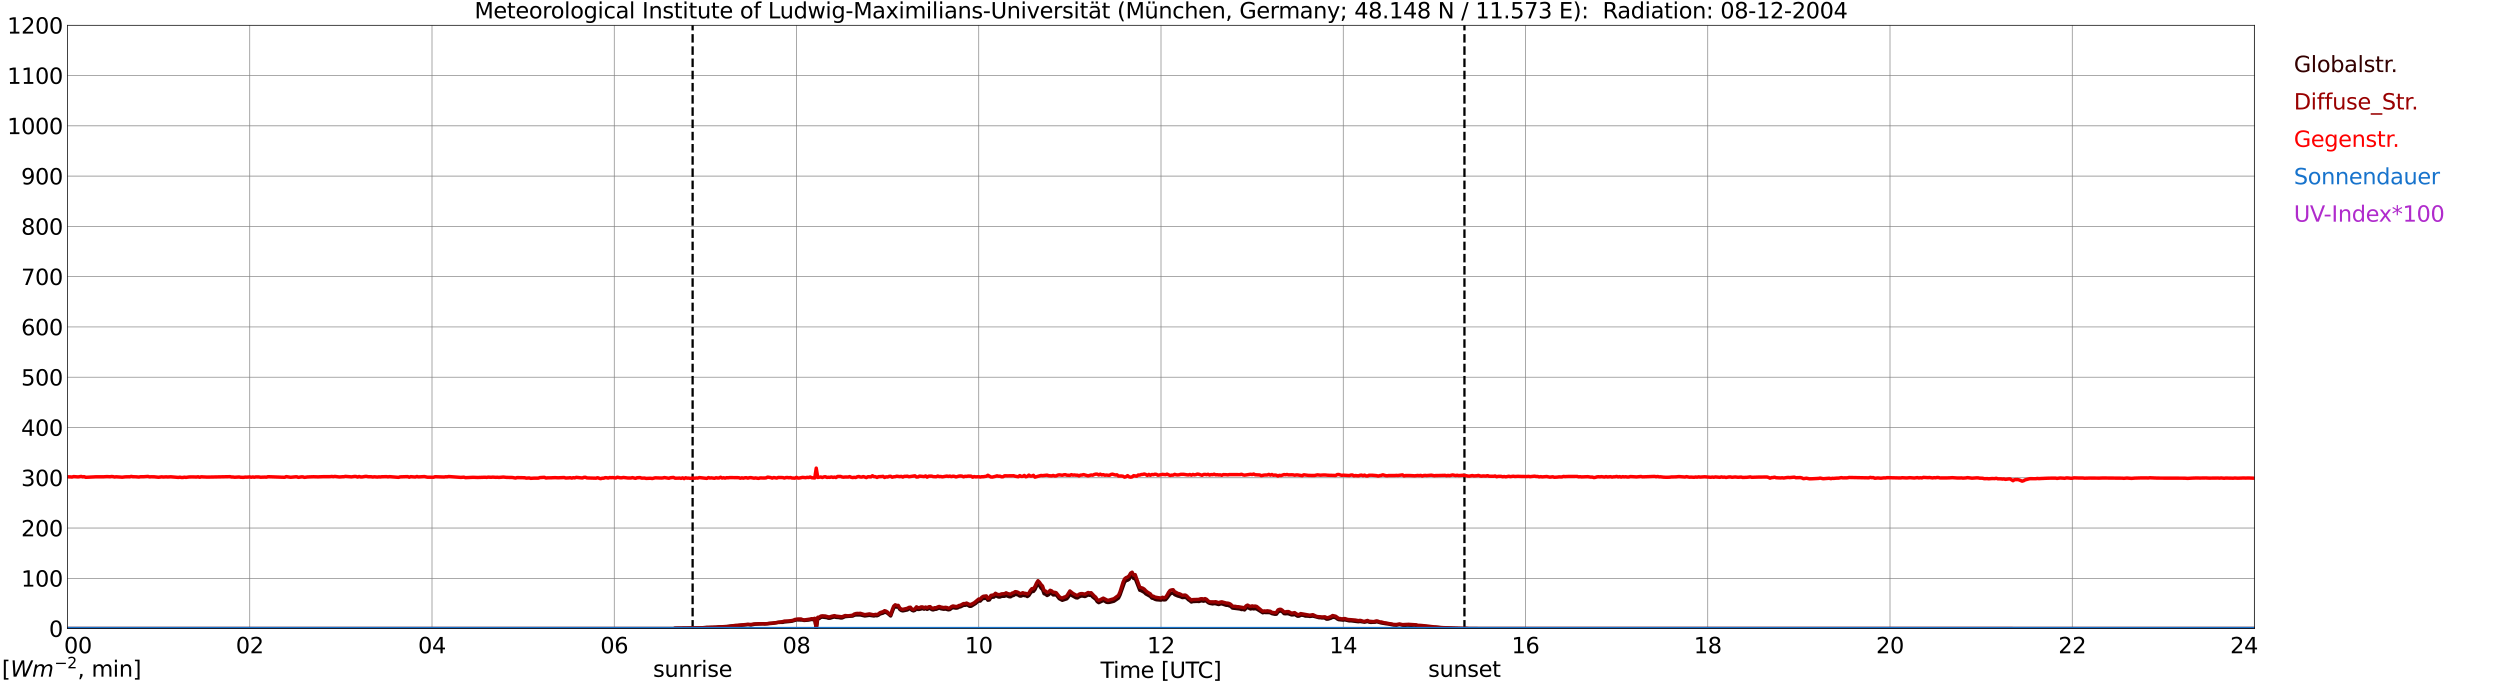 <?xml version="1.0" encoding="utf-8" standalone="no"?>
<!DOCTYPE svg PUBLIC "-//W3C//DTD SVG 1.1//EN"
  "http://www.w3.org/Graphics/SVG/1.1/DTD/svg11.dtd">
<svg xmlns:xlink="http://www.w3.org/1999/xlink" width="1085.4pt" height="296.64pt" viewBox="0 0 1085.4 296.64" xmlns="http://www.w3.org/2000/svg" version="1.1">
 <defs>
  <style type="text/css">*{stroke-linejoin: round; stroke-linecap: butt}</style>
 </defs>
 <g id="figure_1">
  <g id="patch_1">
   <path d="M 0 296.64 
L 1085.4 296.64 
L 1085.4 0 
L 0 0 
z
" style="fill: #ffffff"/>
  </g>
  <g id="axes_1">
   <g id="patch_2">
    <path d="M 29.306 272.909 
L 978.814 272.909 
L 978.814 10.976 
L 29.306 10.976 
z
" style="fill: #ffffff"/>
   </g>
   <g id="patch_3">
    <path d="M 978.814 272.909 
L 978.814 272.909 
L 978.814 10.976 
L 978.814 10.976 
z
" clip-path="url(#p3cc3f9db83)" style="fill: #d3d3d3; opacity: 0.25; stroke: #d3d3d3; stroke-linejoin: miter"/>
   </g>
   <g id="matplotlib.axis_1">
    <g id="xtick_1">
     <g id="line2d_1">
      <path d="M 29.306 272.909 
L 29.306 10.976 
" clip-path="url(#p3cc3f9db83)" style="fill: none; stroke: #808080; stroke-width: 0.3; stroke-linecap: square"/>
     </g>
     <g id="line2d_2"/>
     <g id="text_1">
      <!--    00 -->
      <g transform="translate(18.733 283.627) scale(0.095 -0.095)">
       <defs>
        <path id="DejaVuSans-20" transform="scale(0.016)"/>
        <path id="DejaVuSans-30" d="M 2034 4250 
Q 1547 4250 1301 3770 
Q 1056 3291 1056 2328 
Q 1056 1369 1301 889 
Q 1547 409 2034 409 
Q 2525 409 2770 889 
Q 3016 1369 3016 2328 
Q 3016 3291 2770 3770 
Q 2525 4250 2034 4250 
z
M 2034 4750 
Q 2819 4750 3233 4129 
Q 3647 3509 3647 2328 
Q 3647 1150 3233 529 
Q 2819 -91 2034 -91 
Q 1250 -91 836 529 
Q 422 1150 422 2328 
Q 422 3509 836 4129 
Q 1250 4750 2034 4750 
z
" transform="scale(0.016)"/>
       </defs>
       <use xlink:href="#DejaVuSans-20"/>
       <use xlink:href="#DejaVuSans-20" transform="translate(31.787 0)"/>
       <use xlink:href="#DejaVuSans-20" transform="translate(63.574 0)"/>
       <use xlink:href="#DejaVuSans-30" transform="translate(95.361 0)"/>
       <use xlink:href="#DejaVuSans-30" transform="translate(158.984 0)"/>
      </g>
     </g>
    </g>
    <g id="xtick_2">
     <g id="line2d_3">
      <path d="M 108.431 272.909 
L 108.431 10.976 
" clip-path="url(#p3cc3f9db83)" style="fill: none; stroke: #808080; stroke-width: 0.3; stroke-linecap: square"/>
     </g>
     <g id="line2d_4"/>
     <g id="text_2">
      <!-- 02 -->
      <g transform="translate(102.387 283.627) scale(0.095 -0.095)">
       <defs>
        <path id="DejaVuSans-32" d="M 1228 531 
L 3431 531 
L 3431 0 
L 469 0 
L 469 531 
Q 828 903 1448 1529 
Q 2069 2156 2228 2338 
Q 2531 2678 2651 2914 
Q 2772 3150 2772 3378 
Q 2772 3750 2511 3984 
Q 2250 4219 1831 4219 
Q 1534 4219 1204 4116 
Q 875 4013 500 3803 
L 500 4441 
Q 881 4594 1212 4672 
Q 1544 4750 1819 4750 
Q 2544 4750 2975 4387 
Q 3406 4025 3406 3419 
Q 3406 3131 3298 2873 
Q 3191 2616 2906 2266 
Q 2828 2175 2409 1742 
Q 1991 1309 1228 531 
z
" transform="scale(0.016)"/>
       </defs>
       <use xlink:href="#DejaVuSans-30"/>
       <use xlink:href="#DejaVuSans-32" transform="translate(63.623 0)"/>
      </g>
     </g>
    </g>
    <g id="xtick_3">
     <g id="line2d_5">
      <path d="M 187.557 272.909 
L 187.557 10.976 
" clip-path="url(#p3cc3f9db83)" style="fill: none; stroke: #808080; stroke-width: 0.3; stroke-linecap: square"/>
     </g>
     <g id="line2d_6"/>
     <g id="text_3">
      <!-- 04 -->
      <g transform="translate(181.513 283.627) scale(0.095 -0.095)">
       <defs>
        <path id="DejaVuSans-34" d="M 2419 4116 
L 825 1625 
L 2419 1625 
L 2419 4116 
z
M 2253 4666 
L 3047 4666 
L 3047 1625 
L 3713 1625 
L 3713 1100 
L 3047 1100 
L 3047 0 
L 2419 0 
L 2419 1100 
L 313 1100 
L 313 1709 
L 2253 4666 
z
" transform="scale(0.016)"/>
       </defs>
       <use xlink:href="#DejaVuSans-30"/>
       <use xlink:href="#DejaVuSans-34" transform="translate(63.623 0)"/>
      </g>
     </g>
    </g>
    <g id="xtick_4">
     <g id="line2d_7">
      <path d="M 266.683 272.909 
L 266.683 10.976 
" clip-path="url(#p3cc3f9db83)" style="fill: none; stroke: #808080; stroke-width: 0.3; stroke-linecap: square"/>
     </g>
     <g id="line2d_8"/>
     <g id="text_4">
      <!-- 06 -->
      <g transform="translate(260.638 283.627) scale(0.095 -0.095)">
       <defs>
        <path id="DejaVuSans-36" d="M 2113 2584 
Q 1688 2584 1439 2293 
Q 1191 2003 1191 1497 
Q 1191 994 1439 701 
Q 1688 409 2113 409 
Q 2538 409 2786 701 
Q 3034 994 3034 1497 
Q 3034 2003 2786 2293 
Q 2538 2584 2113 2584 
z
M 3366 4563 
L 3366 3988 
Q 3128 4100 2886 4159 
Q 2644 4219 2406 4219 
Q 1781 4219 1451 3797 
Q 1122 3375 1075 2522 
Q 1259 2794 1537 2939 
Q 1816 3084 2150 3084 
Q 2853 3084 3261 2657 
Q 3669 2231 3669 1497 
Q 3669 778 3244 343 
Q 2819 -91 2113 -91 
Q 1303 -91 875 529 
Q 447 1150 447 2328 
Q 447 3434 972 4092 
Q 1497 4750 2381 4750 
Q 2619 4750 2861 4703 
Q 3103 4656 3366 4563 
z
" transform="scale(0.016)"/>
       </defs>
       <use xlink:href="#DejaVuSans-30"/>
       <use xlink:href="#DejaVuSans-36" transform="translate(63.623 0)"/>
      </g>
     </g>
    </g>
    <g id="xtick_5">
     <g id="line2d_9">
      <path d="M 345.808 272.909 
L 345.808 10.976 
" clip-path="url(#p3cc3f9db83)" style="fill: none; stroke: #808080; stroke-width: 0.3; stroke-linecap: square"/>
     </g>
     <g id="line2d_10"/>
     <g id="text_5">
      <!-- 08 -->
      <g transform="translate(339.764 283.627) scale(0.095 -0.095)">
       <defs>
        <path id="DejaVuSans-38" d="M 2034 2216 
Q 1584 2216 1326 1975 
Q 1069 1734 1069 1313 
Q 1069 891 1326 650 
Q 1584 409 2034 409 
Q 2484 409 2743 651 
Q 3003 894 3003 1313 
Q 3003 1734 2745 1975 
Q 2488 2216 2034 2216 
z
M 1403 2484 
Q 997 2584 770 2862 
Q 544 3141 544 3541 
Q 544 4100 942 4425 
Q 1341 4750 2034 4750 
Q 2731 4750 3128 4425 
Q 3525 4100 3525 3541 
Q 3525 3141 3298 2862 
Q 3072 2584 2669 2484 
Q 3125 2378 3379 2068 
Q 3634 1759 3634 1313 
Q 3634 634 3220 271 
Q 2806 -91 2034 -91 
Q 1263 -91 848 271 
Q 434 634 434 1313 
Q 434 1759 690 2068 
Q 947 2378 1403 2484 
z
M 1172 3481 
Q 1172 3119 1398 2916 
Q 1625 2713 2034 2713 
Q 2441 2713 2670 2916 
Q 2900 3119 2900 3481 
Q 2900 3844 2670 4047 
Q 2441 4250 2034 4250 
Q 1625 4250 1398 4047 
Q 1172 3844 1172 3481 
z
" transform="scale(0.016)"/>
       </defs>
       <use xlink:href="#DejaVuSans-30"/>
       <use xlink:href="#DejaVuSans-38" transform="translate(63.623 0)"/>
      </g>
     </g>
    </g>
    <g id="xtick_6">
     <g id="line2d_11">
      <path d="M 424.934 272.909 
L 424.934 10.976 
" clip-path="url(#p3cc3f9db83)" style="fill: none; stroke: #808080; stroke-width: 0.3; stroke-linecap: square"/>
     </g>
     <g id="line2d_12"/>
     <g id="text_6">
      <!-- 10 -->
      <g transform="translate(418.89 283.627) scale(0.095 -0.095)">
       <defs>
        <path id="DejaVuSans-31" d="M 794 531 
L 1825 531 
L 1825 4091 
L 703 3866 
L 703 4441 
L 1819 4666 
L 2450 4666 
L 2450 531 
L 3481 531 
L 3481 0 
L 794 0 
L 794 531 
z
" transform="scale(0.016)"/>
       </defs>
       <use xlink:href="#DejaVuSans-31"/>
       <use xlink:href="#DejaVuSans-30" transform="translate(63.623 0)"/>
      </g>
     </g>
    </g>
    <g id="xtick_7">
     <g id="line2d_13">
      <path d="M 504.06 272.909 
L 504.06 10.976 
" clip-path="url(#p3cc3f9db83)" style="fill: none; stroke: #808080; stroke-width: 0.3; stroke-linecap: square"/>
     </g>
     <g id="line2d_14"/>
     <g id="text_7">
      <!-- 12 -->
      <g transform="translate(498.015 283.627) scale(0.095 -0.095)">
       <use xlink:href="#DejaVuSans-31"/>
       <use xlink:href="#DejaVuSans-32" transform="translate(63.623 0)"/>
      </g>
     </g>
    </g>
    <g id="xtick_8">
     <g id="line2d_15">
      <path d="M 583.185 272.909 
L 583.185 10.976 
" clip-path="url(#p3cc3f9db83)" style="fill: none; stroke: #808080; stroke-width: 0.3; stroke-linecap: square"/>
     </g>
     <g id="line2d_16"/>
     <g id="text_8">
      <!-- 14 -->
      <g transform="translate(577.141 283.627) scale(0.095 -0.095)">
       <use xlink:href="#DejaVuSans-31"/>
       <use xlink:href="#DejaVuSans-34" transform="translate(63.623 0)"/>
      </g>
     </g>
    </g>
    <g id="xtick_9">
     <g id="line2d_17">
      <path d="M 662.311 272.909 
L 662.311 10.976 
" clip-path="url(#p3cc3f9db83)" style="fill: none; stroke: #808080; stroke-width: 0.3; stroke-linecap: square"/>
     </g>
     <g id="line2d_18"/>
     <g id="text_9">
      <!-- 16 -->
      <g transform="translate(656.267 283.627) scale(0.095 -0.095)">
       <use xlink:href="#DejaVuSans-31"/>
       <use xlink:href="#DejaVuSans-36" transform="translate(63.623 0)"/>
      </g>
     </g>
    </g>
    <g id="xtick_10">
     <g id="line2d_19">
      <path d="M 741.437 272.909 
L 741.437 10.976 
" clip-path="url(#p3cc3f9db83)" style="fill: none; stroke: #808080; stroke-width: 0.3; stroke-linecap: square"/>
     </g>
     <g id="line2d_20"/>
     <g id="text_10">
      <!-- 18 -->
      <g transform="translate(735.392 283.627) scale(0.095 -0.095)">
       <use xlink:href="#DejaVuSans-31"/>
       <use xlink:href="#DejaVuSans-38" transform="translate(63.623 0)"/>
      </g>
     </g>
    </g>
    <g id="xtick_11">
     <g id="line2d_21">
      <path d="M 820.562 272.909 
L 820.562 10.976 
" clip-path="url(#p3cc3f9db83)" style="fill: none; stroke: #808080; stroke-width: 0.3; stroke-linecap: square"/>
     </g>
     <g id="line2d_22"/>
     <g id="text_11">
      <!-- 20 -->
      <g transform="translate(814.518 283.627) scale(0.095 -0.095)">
       <use xlink:href="#DejaVuSans-32"/>
       <use xlink:href="#DejaVuSans-30" transform="translate(63.623 0)"/>
      </g>
     </g>
    </g>
    <g id="xtick_12">
     <g id="line2d_23">
      <path d="M 899.688 272.909 
L 899.688 10.976 
" clip-path="url(#p3cc3f9db83)" style="fill: none; stroke: #808080; stroke-width: 0.3; stroke-linecap: square"/>
     </g>
     <g id="line2d_24"/>
     <g id="text_12">
      <!-- 22 -->
      <g transform="translate(893.644 283.627) scale(0.095 -0.095)">
       <use xlink:href="#DejaVuSans-32"/>
       <use xlink:href="#DejaVuSans-32" transform="translate(63.623 0)"/>
      </g>
     </g>
    </g>
    <g id="xtick_13">
     <g id="line2d_25">
      <path d="M 978.814 272.909 
L 978.814 10.976 
" clip-path="url(#p3cc3f9db83)" style="fill: none; stroke: #808080; stroke-width: 0.3; stroke-linecap: square"/>
     </g>
     <g id="line2d_26"/>
     <g id="text_13">
      <!-- 24    -->
      <g transform="translate(968.241 283.627) scale(0.095 -0.095)">
       <use xlink:href="#DejaVuSans-32"/>
       <use xlink:href="#DejaVuSans-34" transform="translate(63.623 0)"/>
       <use xlink:href="#DejaVuSans-20" transform="translate(127.246 0)"/>
       <use xlink:href="#DejaVuSans-20" transform="translate(159.033 0)"/>
       <use xlink:href="#DejaVuSans-20" transform="translate(190.82 0)"/>
      </g>
     </g>
    </g>
    <g id="text_14">
     <!-- Time [UTC] -->
     <g transform="translate(477.806 294.322) scale(0.095 -0.095)">
      <defs>
       <path id="DejaVuSans-54" d="M -19 4666 
L 3928 4666 
L 3928 4134 
L 2272 4134 
L 2272 0 
L 1638 0 
L 1638 4134 
L -19 4134 
L -19 4666 
z
" transform="scale(0.016)"/>
       <path id="DejaVuSans-69" d="M 603 3500 
L 1178 3500 
L 1178 0 
L 603 0 
L 603 3500 
z
M 603 4863 
L 1178 4863 
L 1178 4134 
L 603 4134 
L 603 4863 
z
" transform="scale(0.016)"/>
       <path id="DejaVuSans-6d" d="M 3328 2828 
Q 3544 3216 3844 3400 
Q 4144 3584 4550 3584 
Q 5097 3584 5394 3201 
Q 5691 2819 5691 2113 
L 5691 0 
L 5113 0 
L 5113 2094 
Q 5113 2597 4934 2840 
Q 4756 3084 4391 3084 
Q 3944 3084 3684 2787 
Q 3425 2491 3425 1978 
L 3425 0 
L 2847 0 
L 2847 2094 
Q 2847 2600 2669 2842 
Q 2491 3084 2119 3084 
Q 1678 3084 1418 2786 
Q 1159 2488 1159 1978 
L 1159 0 
L 581 0 
L 581 3500 
L 1159 3500 
L 1159 2956 
Q 1356 3278 1631 3431 
Q 1906 3584 2284 3584 
Q 2666 3584 2933 3390 
Q 3200 3197 3328 2828 
z
" transform="scale(0.016)"/>
       <path id="DejaVuSans-65" d="M 3597 1894 
L 3597 1613 
L 953 1613 
Q 991 1019 1311 708 
Q 1631 397 2203 397 
Q 2534 397 2845 478 
Q 3156 559 3463 722 
L 3463 178 
Q 3153 47 2828 -22 
Q 2503 -91 2169 -91 
Q 1331 -91 842 396 
Q 353 884 353 1716 
Q 353 2575 817 3079 
Q 1281 3584 2069 3584 
Q 2775 3584 3186 3129 
Q 3597 2675 3597 1894 
z
M 3022 2063 
Q 3016 2534 2758 2815 
Q 2500 3097 2075 3097 
Q 1594 3097 1305 2825 
Q 1016 2553 972 2059 
L 3022 2063 
z
" transform="scale(0.016)"/>
       <path id="DejaVuSans-5b" d="M 550 4863 
L 1875 4863 
L 1875 4416 
L 1125 4416 
L 1125 -397 
L 1875 -397 
L 1875 -844 
L 550 -844 
L 550 4863 
z
" transform="scale(0.016)"/>
       <path id="DejaVuSans-55" d="M 556 4666 
L 1191 4666 
L 1191 1831 
Q 1191 1081 1462 751 
Q 1734 422 2344 422 
Q 2950 422 3222 751 
Q 3494 1081 3494 1831 
L 3494 4666 
L 4128 4666 
L 4128 1753 
Q 4128 841 3676 375 
Q 3225 -91 2344 -91 
Q 1459 -91 1007 375 
Q 556 841 556 1753 
L 556 4666 
z
" transform="scale(0.016)"/>
       <path id="DejaVuSans-43" d="M 4122 4306 
L 4122 3641 
Q 3803 3938 3442 4084 
Q 3081 4231 2675 4231 
Q 1875 4231 1450 3742 
Q 1025 3253 1025 2328 
Q 1025 1406 1450 917 
Q 1875 428 2675 428 
Q 3081 428 3442 575 
Q 3803 722 4122 1019 
L 4122 359 
Q 3791 134 3420 21 
Q 3050 -91 2638 -91 
Q 1578 -91 968 557 
Q 359 1206 359 2328 
Q 359 3453 968 4101 
Q 1578 4750 2638 4750 
Q 3056 4750 3426 4639 
Q 3797 4528 4122 4306 
z
" transform="scale(0.016)"/>
       <path id="DejaVuSans-5d" d="M 1947 4863 
L 1947 -844 
L 622 -844 
L 622 -397 
L 1369 -397 
L 1369 4416 
L 622 4416 
L 622 4863 
L 1947 4863 
z
" transform="scale(0.016)"/>
      </defs>
      <use xlink:href="#DejaVuSans-54"/>
      <use xlink:href="#DejaVuSans-69" transform="translate(57.959 0)"/>
      <use xlink:href="#DejaVuSans-6d" transform="translate(85.742 0)"/>
      <use xlink:href="#DejaVuSans-65" transform="translate(183.154 0)"/>
      <use xlink:href="#DejaVuSans-20" transform="translate(244.678 0)"/>
      <use xlink:href="#DejaVuSans-5b" transform="translate(276.465 0)"/>
      <use xlink:href="#DejaVuSans-55" transform="translate(315.479 0)"/>
      <use xlink:href="#DejaVuSans-54" transform="translate(388.672 0)"/>
      <use xlink:href="#DejaVuSans-43" transform="translate(443.881 0)"/>
      <use xlink:href="#DejaVuSans-5d" transform="translate(513.705 0)"/>
     </g>
    </g>
   </g>
   <g id="matplotlib.axis_2">
    <g id="ytick_1">
     <g id="line2d_27">
      <path d="M 29.306 272.909 
L 978.814 272.909 
" clip-path="url(#p3cc3f9db83)" style="fill: none; stroke: #808080; stroke-width: 0.3; stroke-linecap: square"/>
     </g>
     <g id="line2d_28"/>
     <g id="text_15">
      <!-- 0 -->
      <g transform="translate(21.261 276.518) scale(0.095 -0.095)">
       <use xlink:href="#DejaVuSans-30"/>
      </g>
     </g>
    </g>
    <g id="ytick_2">
     <g id="line2d_29">
      <path d="M 29.306 251.081 
L 978.814 251.081 
" clip-path="url(#p3cc3f9db83)" style="fill: none; stroke: #808080; stroke-width: 0.3; stroke-linecap: square"/>
     </g>
     <g id="line2d_30"/>
     <g id="text_16">
      <!-- 100 -->
      <g transform="translate(9.173 254.69) scale(0.095 -0.095)">
       <use xlink:href="#DejaVuSans-31"/>
       <use xlink:href="#DejaVuSans-30" transform="translate(63.623 0)"/>
       <use xlink:href="#DejaVuSans-30" transform="translate(127.246 0)"/>
      </g>
     </g>
    </g>
    <g id="ytick_3">
     <g id="line2d_31">
      <path d="M 29.306 229.253 
L 978.814 229.253 
" clip-path="url(#p3cc3f9db83)" style="fill: none; stroke: #808080; stroke-width: 0.3; stroke-linecap: square"/>
     </g>
     <g id="line2d_32"/>
     <g id="text_17">
      <!-- 200 -->
      <g transform="translate(9.173 232.863) scale(0.095 -0.095)">
       <use xlink:href="#DejaVuSans-32"/>
       <use xlink:href="#DejaVuSans-30" transform="translate(63.623 0)"/>
       <use xlink:href="#DejaVuSans-30" transform="translate(127.246 0)"/>
      </g>
     </g>
    </g>
    <g id="ytick_4">
     <g id="line2d_33">
      <path d="M 29.306 207.426 
L 978.814 207.426 
" clip-path="url(#p3cc3f9db83)" style="fill: none; stroke: #808080; stroke-width: 0.3; stroke-linecap: square"/>
     </g>
     <g id="line2d_34"/>
     <g id="text_18">
      <!-- 300 -->
      <g transform="translate(9.173 211.035) scale(0.095 -0.095)">
       <defs>
        <path id="DejaVuSans-33" d="M 2597 2516 
Q 3050 2419 3304 2112 
Q 3559 1806 3559 1356 
Q 3559 666 3084 287 
Q 2609 -91 1734 -91 
Q 1441 -91 1130 -33 
Q 819 25 488 141 
L 488 750 
Q 750 597 1062 519 
Q 1375 441 1716 441 
Q 2309 441 2620 675 
Q 2931 909 2931 1356 
Q 2931 1769 2642 2001 
Q 2353 2234 1838 2234 
L 1294 2234 
L 1294 2753 
L 1863 2753 
Q 2328 2753 2575 2939 
Q 2822 3125 2822 3475 
Q 2822 3834 2567 4026 
Q 2313 4219 1838 4219 
Q 1578 4219 1281 4162 
Q 984 4106 628 3988 
L 628 4550 
Q 988 4650 1302 4700 
Q 1616 4750 1894 4750 
Q 2613 4750 3031 4423 
Q 3450 4097 3450 3541 
Q 3450 3153 3228 2886 
Q 3006 2619 2597 2516 
z
" transform="scale(0.016)"/>
       </defs>
       <use xlink:href="#DejaVuSans-33"/>
       <use xlink:href="#DejaVuSans-30" transform="translate(63.623 0)"/>
       <use xlink:href="#DejaVuSans-30" transform="translate(127.246 0)"/>
      </g>
     </g>
    </g>
    <g id="ytick_5">
     <g id="line2d_35">
      <path d="M 29.306 185.598 
L 978.814 185.598 
" clip-path="url(#p3cc3f9db83)" style="fill: none; stroke: #808080; stroke-width: 0.3; stroke-linecap: square"/>
     </g>
     <g id="line2d_36"/>
     <g id="text_19">
      <!-- 400 -->
      <g transform="translate(9.173 189.207) scale(0.095 -0.095)">
       <use xlink:href="#DejaVuSans-34"/>
       <use xlink:href="#DejaVuSans-30" transform="translate(63.623 0)"/>
       <use xlink:href="#DejaVuSans-30" transform="translate(127.246 0)"/>
      </g>
     </g>
    </g>
    <g id="ytick_6">
     <g id="line2d_37">
      <path d="M 29.306 163.77 
L 978.814 163.77 
" clip-path="url(#p3cc3f9db83)" style="fill: none; stroke: #808080; stroke-width: 0.3; stroke-linecap: square"/>
     </g>
     <g id="line2d_38"/>
     <g id="text_20">
      <!-- 500 -->
      <g transform="translate(9.173 167.379) scale(0.095 -0.095)">
       <defs>
        <path id="DejaVuSans-35" d="M 691 4666 
L 3169 4666 
L 3169 4134 
L 1269 4134 
L 1269 2991 
Q 1406 3038 1543 3061 
Q 1681 3084 1819 3084 
Q 2600 3084 3056 2656 
Q 3513 2228 3513 1497 
Q 3513 744 3044 326 
Q 2575 -91 1722 -91 
Q 1428 -91 1123 -41 
Q 819 9 494 109 
L 494 744 
Q 775 591 1075 516 
Q 1375 441 1709 441 
Q 2250 441 2565 725 
Q 2881 1009 2881 1497 
Q 2881 1984 2565 2268 
Q 2250 2553 1709 2553 
Q 1456 2553 1204 2497 
Q 953 2441 691 2322 
L 691 4666 
z
" transform="scale(0.016)"/>
       </defs>
       <use xlink:href="#DejaVuSans-35"/>
       <use xlink:href="#DejaVuSans-30" transform="translate(63.623 0)"/>
       <use xlink:href="#DejaVuSans-30" transform="translate(127.246 0)"/>
      </g>
     </g>
    </g>
    <g id="ytick_7">
     <g id="line2d_39">
      <path d="M 29.306 141.942 
L 978.814 141.942 
" clip-path="url(#p3cc3f9db83)" style="fill: none; stroke: #808080; stroke-width: 0.3; stroke-linecap: square"/>
     </g>
     <g id="line2d_40"/>
     <g id="text_21">
      <!-- 600 -->
      <g transform="translate(9.173 145.551) scale(0.095 -0.095)">
       <use xlink:href="#DejaVuSans-36"/>
       <use xlink:href="#DejaVuSans-30" transform="translate(63.623 0)"/>
       <use xlink:href="#DejaVuSans-30" transform="translate(127.246 0)"/>
      </g>
     </g>
    </g>
    <g id="ytick_8">
     <g id="line2d_41">
      <path d="M 29.306 120.114 
L 978.814 120.114 
" clip-path="url(#p3cc3f9db83)" style="fill: none; stroke: #808080; stroke-width: 0.3; stroke-linecap: square"/>
     </g>
     <g id="line2d_42"/>
     <g id="text_22">
      <!-- 700 -->
      <g transform="translate(9.173 123.724) scale(0.095 -0.095)">
       <defs>
        <path id="DejaVuSans-37" d="M 525 4666 
L 3525 4666 
L 3525 4397 
L 1831 0 
L 1172 0 
L 2766 4134 
L 525 4134 
L 525 4666 
z
" transform="scale(0.016)"/>
       </defs>
       <use xlink:href="#DejaVuSans-37"/>
       <use xlink:href="#DejaVuSans-30" transform="translate(63.623 0)"/>
       <use xlink:href="#DejaVuSans-30" transform="translate(127.246 0)"/>
      </g>
     </g>
    </g>
    <g id="ytick_9">
     <g id="line2d_43">
      <path d="M 29.306 98.287 
L 978.814 98.287 
" clip-path="url(#p3cc3f9db83)" style="fill: none; stroke: #808080; stroke-width: 0.3; stroke-linecap: square"/>
     </g>
     <g id="line2d_44"/>
     <g id="text_23">
      <!-- 800 -->
      <g transform="translate(9.173 101.896) scale(0.095 -0.095)">
       <use xlink:href="#DejaVuSans-38"/>
       <use xlink:href="#DejaVuSans-30" transform="translate(63.623 0)"/>
       <use xlink:href="#DejaVuSans-30" transform="translate(127.246 0)"/>
      </g>
     </g>
    </g>
    <g id="ytick_10">
     <g id="line2d_45">
      <path d="M 29.306 76.459 
L 978.814 76.459 
" clip-path="url(#p3cc3f9db83)" style="fill: none; stroke: #808080; stroke-width: 0.3; stroke-linecap: square"/>
     </g>
     <g id="line2d_46"/>
     <g id="text_24">
      <!-- 900 -->
      <g transform="translate(9.173 80.068) scale(0.095 -0.095)">
       <defs>
        <path id="DejaVuSans-39" d="M 703 97 
L 703 672 
Q 941 559 1184 500 
Q 1428 441 1663 441 
Q 2288 441 2617 861 
Q 2947 1281 2994 2138 
Q 2813 1869 2534 1725 
Q 2256 1581 1919 1581 
Q 1219 1581 811 2004 
Q 403 2428 403 3163 
Q 403 3881 828 4315 
Q 1253 4750 1959 4750 
Q 2769 4750 3195 4129 
Q 3622 3509 3622 2328 
Q 3622 1225 3098 567 
Q 2575 -91 1691 -91 
Q 1453 -91 1209 -44 
Q 966 3 703 97 
z
M 1959 2075 
Q 2384 2075 2632 2365 
Q 2881 2656 2881 3163 
Q 2881 3666 2632 3958 
Q 2384 4250 1959 4250 
Q 1534 4250 1286 3958 
Q 1038 3666 1038 3163 
Q 1038 2656 1286 2365 
Q 1534 2075 1959 2075 
z
" transform="scale(0.016)"/>
       </defs>
       <use xlink:href="#DejaVuSans-39"/>
       <use xlink:href="#DejaVuSans-30" transform="translate(63.623 0)"/>
       <use xlink:href="#DejaVuSans-30" transform="translate(127.246 0)"/>
      </g>
     </g>
    </g>
    <g id="ytick_11">
     <g id="line2d_47">
      <path d="M 29.306 54.631 
L 978.814 54.631 
" clip-path="url(#p3cc3f9db83)" style="fill: none; stroke: #808080; stroke-width: 0.3; stroke-linecap: square"/>
     </g>
     <g id="line2d_48"/>
     <g id="text_25">
      <!-- 1000 -->
      <g transform="translate(3.128 58.24) scale(0.095 -0.095)">
       <use xlink:href="#DejaVuSans-31"/>
       <use xlink:href="#DejaVuSans-30" transform="translate(63.623 0)"/>
       <use xlink:href="#DejaVuSans-30" transform="translate(127.246 0)"/>
       <use xlink:href="#DejaVuSans-30" transform="translate(190.869 0)"/>
      </g>
     </g>
    </g>
    <g id="ytick_12">
     <g id="line2d_49">
      <path d="M 29.306 32.803 
L 978.814 32.803 
" clip-path="url(#p3cc3f9db83)" style="fill: none; stroke: #808080; stroke-width: 0.3; stroke-linecap: square"/>
     </g>
     <g id="line2d_50"/>
     <g id="text_26">
      <!-- 1100 -->
      <g transform="translate(3.128 36.413) scale(0.095 -0.095)">
       <use xlink:href="#DejaVuSans-31"/>
       <use xlink:href="#DejaVuSans-31" transform="translate(63.623 0)"/>
       <use xlink:href="#DejaVuSans-30" transform="translate(127.246 0)"/>
       <use xlink:href="#DejaVuSans-30" transform="translate(190.869 0)"/>
      </g>
     </g>
    </g>
    <g id="ytick_13">
     <g id="line2d_51">
      <path d="M 29.306 10.976 
L 978.814 10.976 
" clip-path="url(#p3cc3f9db83)" style="fill: none; stroke: #808080; stroke-width: 0.3; stroke-linecap: square"/>
     </g>
     <g id="line2d_52"/>
     <g id="text_27">
      <!-- 1200 -->
      <g transform="translate(3.128 14.585) scale(0.095 -0.095)">
       <use xlink:href="#DejaVuSans-31"/>
       <use xlink:href="#DejaVuSans-32" transform="translate(63.623 0)"/>
       <use xlink:href="#DejaVuSans-30" transform="translate(127.246 0)"/>
       <use xlink:href="#DejaVuSans-30" transform="translate(190.869 0)"/>
      </g>
     </g>
    </g>
   </g>
   <g id="line2d_53">
    <path d="M 300.707 272.909 
L 300.707 10.976 
" clip-path="url(#p3cc3f9db83)" style="fill: none; stroke-dasharray: 3.7,1.6; stroke-dashoffset: 0; stroke: #000000"/>
   </g>
   <g id="line2d_54">
    <path d="M 635.804 272.909 
L 635.804 10.976 
" clip-path="url(#p3cc3f9db83)" style="fill: none; stroke-dasharray: 3.7,1.6; stroke-dashoffset: 0; stroke: #000000"/>
   </g>
   <g id="line2d_55">
    <path d="M 29.306 272.909 
L 292.399 272.909 
L 293.058 272.765 
L 298.992 272.684 
L 300.971 272.643 
L 304.267 272.601 
L 306.246 272.437 
L 310.861 272.354 
L 312.18 272.191 
L 313.499 272.191 
L 314.158 272.068 
L 315.477 272.027 
L 316.796 271.863 
L 319.433 271.619 
L 320.093 271.658 
L 324.708 271.167 
L 326.027 271.331 
L 327.346 271.086 
L 328.005 270.964 
L 329.983 270.881 
L 331.302 270.798 
L 331.961 270.881 
L 335.258 270.634 
L 337.896 270.226 
L 339.874 270.185 
L 340.533 270.021 
L 343.171 269.774 
L 343.83 269.694 
L 345.808 269.12 
L 348.446 269.202 
L 349.105 269.366 
L 351.083 269.202 
L 352.402 268.914 
L 353.062 269.039 
L 353.721 268.875 
L 354.38 272.909 
L 355.04 268.609 
L 355.699 268.526 
L 356.359 268.035 
L 357.018 267.912 
L 358.996 268.159 
L 359.655 268.404 
L 360.315 268.404 
L 361.634 267.995 
L 362.293 267.871 
L 362.952 268.035 
L 364.271 268.118 
L 364.93 268.281 
L 365.59 268.281 
L 366.909 267.707 
L 368.887 267.544 
L 370.206 267.463 
L 370.865 267.135 
L 371.524 266.972 
L 372.843 266.972 
L 373.502 266.972 
L 375.481 267.421 
L 377.459 267.135 
L 379.437 267.421 
L 380.096 267.258 
L 380.756 267.338 
L 381.415 267.052 
L 382.074 266.561 
L 383.393 266.192 
L 384.053 265.782 
L 384.712 265.906 
L 385.371 266.275 
L 386.69 267.421 
L 388.009 263.981 
L 388.668 263.407 
L 389.328 263.571 
L 389.987 263.49 
L 390.646 264.555 
L 391.306 265.046 
L 391.965 265.21 
L 393.943 264.8 
L 394.603 264.392 
L 395.262 264.309 
L 395.921 264.963 
L 396.581 265.21 
L 397.24 264.963 
L 397.899 264.267 
L 398.559 264.595 
L 399.218 264.555 
L 400.537 264.186 
L 401.196 264.472 
L 401.856 264.186 
L 402.515 264.555 
L 403.175 264.228 
L 403.834 264.103 
L 404.493 264.636 
L 405.153 264.8 
L 405.812 264.555 
L 406.471 264.514 
L 407.79 263.94 
L 408.45 264.267 
L 409.768 264.514 
L 410.428 264.392 
L 411.746 264.758 
L 412.406 264.636 
L 413.065 264.103 
L 413.725 263.818 
L 415.043 264.023 
L 415.703 263.94 
L 416.362 263.571 
L 417.022 263.449 
L 418.34 262.794 
L 419 262.794 
L 419.659 262.589 
L 420.318 262.835 
L 420.978 263.243 
L 421.637 263.202 
L 423.615 261.975 
L 424.275 261.36 
L 424.934 260.952 
L 425.593 260.952 
L 426.253 260.214 
L 426.912 259.803 
L 427.572 259.803 
L 428.231 259.64 
L 428.89 260.583 
L 429.55 260.458 
L 430.209 259.435 
L 430.869 259.271 
L 431.528 259.232 
L 432.187 258.575 
L 433.506 259.19 
L 434.165 259.19 
L 434.825 258.902 
L 436.144 258.863 
L 436.803 258.535 
L 438.122 259.068 
L 438.781 259.107 
L 439.44 258.657 
L 440.1 258.494 
L 440.759 258.042 
L 441.419 258.125 
L 442.078 258.33 
L 442.737 258.78 
L 443.397 258.78 
L 444.056 258.372 
L 444.716 258.575 
L 445.375 258.616 
L 446.034 258.985 
L 446.694 258.535 
L 447.353 257.511 
L 448.012 256.774 
L 448.672 256.774 
L 449.331 255.955 
L 449.991 254.521 
L 450.65 253.578 
L 451.309 254.235 
L 451.969 255.34 
L 452.628 255.955 
L 453.287 257.756 
L 453.947 258.003 
L 454.606 258.535 
L 455.266 258.208 
L 455.925 257.47 
L 456.584 257.675 
L 457.244 258.289 
L 458.563 258.247 
L 459.881 259.928 
L 461.2 260.622 
L 463.178 259.967 
L 463.838 259.149 
L 464.497 258.042 
L 466.475 259.149 
L 467.134 259.517 
L 467.794 259.598 
L 468.453 259.149 
L 469.113 258.863 
L 469.772 258.738 
L 471.091 258.985 
L 472.409 258.289 
L 473.069 258.452 
L 473.728 258.411 
L 474.388 259.149 
L 475.706 260.172 
L 476.366 261.196 
L 477.025 261.648 
L 479.003 260.705 
L 479.663 260.991 
L 480.322 261.443 
L 480.981 261.565 
L 481.641 261.523 
L 483.619 261.032 
L 485.597 259.681 
L 486.256 258.33 
L 488.235 252.76 
L 488.894 252.063 
L 489.553 251.9 
L 490.213 251.491 
L 490.872 250.304 
L 491.532 249.73 
L 492.191 251.164 
L 492.85 251.164 
L 494.828 256.241 
L 495.488 256.446 
L 496.807 257.182 
L 497.466 257.839 
L 499.444 258.943 
L 500.103 259.681 
L 500.763 259.803 
L 501.422 260.172 
L 502.082 260.377 
L 504.06 260.541 
L 504.719 260.295 
L 505.379 260.458 
L 506.038 260.377 
L 506.697 259.64 
L 508.016 257.839 
L 509.335 257.387 
L 509.994 258.166 
L 511.313 258.738 
L 512.632 259.107 
L 513.291 259.435 
L 514.61 259.354 
L 515.269 259.681 
L 515.929 260.377 
L 516.588 260.788 
L 517.247 261.36 
L 517.907 261.155 
L 519.885 261.074 
L 520.544 261.155 
L 521.204 260.91 
L 521.863 260.827 
L 522.522 261.032 
L 523.182 260.788 
L 523.841 260.991 
L 524.501 261.606 
L 525.16 261.934 
L 526.479 262.178 
L 527.138 262.056 
L 527.797 262.098 
L 529.116 262.466 
L 529.776 262.22 
L 530.435 262.139 
L 532.413 262.794 
L 533.073 262.794 
L 534.391 263.285 
L 535.051 263.981 
L 538.348 264.392 
L 539.007 264.636 
L 539.666 264.555 
L 540.326 264.8 
L 540.985 264.062 
L 541.644 263.735 
L 542.963 264.392 
L 543.623 264.186 
L 544.282 264.35 
L 544.941 264.228 
L 545.601 264.392 
L 548.238 266.029 
L 548.898 265.865 
L 549.557 265.948 
L 550.876 265.948 
L 551.535 266.029 
L 552.195 266.398 
L 553.513 266.684 
L 554.173 266.642 
L 554.832 265.743 
L 555.491 265.332 
L 556.151 265.291 
L 556.81 265.66 
L 557.47 266.398 
L 558.129 266.478 
L 558.788 266.398 
L 559.448 266.478 
L 560.766 266.972 
L 561.426 266.93 
L 562.085 266.766 
L 563.404 267.544 
L 564.063 267.463 
L 564.723 267.094 
L 565.382 267.094 
L 566.042 267.216 
L 566.701 267.463 
L 568.02 267.502 
L 568.679 267.626 
L 569.998 267.463 
L 572.635 268.159 
L 573.295 268.159 
L 573.954 268.281 
L 574.613 268.24 
L 575.273 268.362 
L 575.932 268.814 
L 576.592 268.772 
L 577.91 268.362 
L 578.57 267.954 
L 579.889 268.159 
L 580.548 268.692 
L 581.207 269.019 
L 583.185 269.222 
L 583.845 269.1 
L 585.823 269.552 
L 586.482 269.51 
L 589.779 269.918 
L 590.439 269.796 
L 592.417 270.124 
L 593.736 269.796 
L 594.395 270.082 
L 595.054 270.207 
L 597.032 270.124 
L 597.692 269.918 
L 599.67 270.451 
L 601.648 270.778 
L 602.967 270.942 
L 604.945 271.352 
L 606.264 271.435 
L 607.582 271.147 
L 609.561 271.558 
L 610.879 271.394 
L 612.858 271.475 
L 614.176 271.394 
L 616.154 271.763 
L 618.133 271.844 
L 619.451 272.049 
L 621.429 272.254 
L 622.089 272.376 
L 623.408 272.335 
L 625.386 272.498 
L 633.298 272.909 
L 978.154 272.909 
L 978.154 272.909 
" clip-path="url(#p3cc3f9db83)" style="fill: none; stroke: #330000; stroke-width: 1.5; stroke-linecap: square"/>
   </g>
   <g id="line2d_56">
    <path d="M 29.306 272.909 
L 292.399 272.909 
L 293.058 272.725 
L 301.63 272.64 
L 304.267 272.557 
L 305.586 272.557 
L 306.905 272.431 
L 309.543 272.348 
L 315.477 272.053 
L 316.136 272.053 
L 318.774 271.593 
L 322.73 271.256 
L 324.708 271.047 
L 326.027 271.13 
L 327.346 270.92 
L 328.665 270.879 
L 329.324 270.794 
L 330.643 270.835 
L 331.961 270.835 
L 333.28 270.752 
L 333.94 270.626 
L 335.258 270.543 
L 336.577 270.375 
L 339.874 269.87 
L 340.533 269.661 
L 342.512 269.578 
L 343.83 269.41 
L 344.49 269.242 
L 345.149 268.947 
L 346.468 268.738 
L 347.787 268.738 
L 348.446 269.032 
L 349.105 269.157 
L 351.743 268.779 
L 352.402 268.611 
L 353.062 268.696 
L 353.721 268.443 
L 354.38 272.909 
L 355.04 267.998 
L 355.699 267.956 
L 356.359 267.493 
L 357.018 267.369 
L 358.337 267.452 
L 359.655 267.829 
L 360.315 267.829 
L 360.974 267.578 
L 362.293 267.284 
L 362.952 267.493 
L 365.59 267.788 
L 366.909 267.242 
L 368.227 267.369 
L 369.546 267.201 
L 370.206 267.074 
L 370.865 266.611 
L 371.524 266.402 
L 372.184 266.319 
L 372.843 266.36 
L 373.502 266.278 
L 375.481 266.865 
L 377.459 266.529 
L 378.777 266.823 
L 379.437 266.906 
L 380.096 266.738 
L 380.756 266.823 
L 381.415 266.529 
L 382.074 265.983 
L 383.393 265.564 
L 384.053 265.142 
L 384.712 265.352 
L 385.371 265.773 
L 386.031 266.529 
L 386.69 266.906 
L 387.349 264.806 
L 388.009 263.169 
L 388.668 262.582 
L 389.328 262.877 
L 389.987 262.835 
L 390.646 263.968 
L 391.306 264.429 
L 391.965 264.555 
L 393.943 264.095 
L 394.603 263.715 
L 395.262 263.632 
L 395.921 264.429 
L 396.581 264.64 
L 397.24 264.304 
L 397.899 263.464 
L 398.559 263.842 
L 399.218 263.842 
L 399.878 263.505 
L 400.537 263.505 
L 401.196 263.883 
L 401.856 263.549 
L 402.515 263.883 
L 403.175 263.464 
L 403.834 263.381 
L 404.493 263.968 
L 405.153 264.095 
L 405.812 263.842 
L 406.471 263.842 
L 407.131 263.505 
L 407.79 263.296 
L 408.45 263.549 
L 409.768 263.8 
L 410.428 263.673 
L 411.087 263.759 
L 411.746 264.051 
L 412.406 263.927 
L 413.065 263.381 
L 413.725 263.086 
L 415.043 263.337 
L 415.703 263.254 
L 416.362 262.877 
L 417.022 262.75 
L 418.34 262.036 
L 419 262.078 
L 419.659 261.827 
L 420.978 262.458 
L 421.637 262.373 
L 422.956 261.7 
L 424.934 260.063 
L 425.593 260.107 
L 426.253 259.308 
L 426.912 258.889 
L 428.231 258.721 
L 428.89 259.812 
L 429.55 259.603 
L 430.209 258.511 
L 431.528 258.258 
L 432.187 257.588 
L 432.847 257.966 
L 433.506 258.175 
L 434.165 258.134 
L 434.825 257.839 
L 436.144 257.756 
L 436.803 257.378 
L 437.462 257.712 
L 438.781 258.007 
L 439.44 257.503 
L 440.1 257.335 
L 440.759 256.874 
L 441.419 256.957 
L 442.078 257.21 
L 442.737 257.712 
L 443.397 257.629 
L 444.056 257.335 
L 444.716 257.588 
L 445.375 257.629 
L 446.034 257.924 
L 446.694 257.461 
L 447.353 256.328 
L 448.012 255.573 
L 448.672 255.573 
L 449.331 254.65 
L 449.991 253.181 
L 450.65 252.131 
L 451.309 252.801 
L 451.969 253.768 
L 452.628 254.438 
L 453.287 256.37 
L 453.947 256.621 
L 454.606 257.252 
L 455.266 257.001 
L 455.925 256.287 
L 456.584 256.538 
L 457.244 257.167 
L 457.903 257.167 
L 458.563 257.335 
L 459.881 259.015 
L 460.541 259.476 
L 461.2 259.644 
L 461.859 259.308 
L 462.519 259.098 
L 463.178 258.679 
L 464.497 256.579 
L 465.816 257.629 
L 467.134 258.343 
L 467.794 258.553 
L 468.453 258.007 
L 469.113 257.756 
L 469.772 257.712 
L 471.091 257.966 
L 472.409 257.252 
L 473.069 257.42 
L 473.728 257.335 
L 475.047 258.721 
L 475.706 259.266 
L 476.366 260.316 
L 477.025 260.694 
L 479.003 259.686 
L 480.981 260.694 
L 483.619 259.939 
L 485.597 258.47 
L 486.256 257.001 
L 487.575 252.801 
L 488.235 251.332 
L 488.894 250.786 
L 489.553 250.535 
L 490.213 249.99 
L 490.872 248.815 
L 491.532 248.436 
L 492.191 249.739 
L 492.85 249.485 
L 494.828 254.942 
L 496.147 255.364 
L 496.807 255.783 
L 497.466 256.497 
L 498.125 257.042 
L 499.444 257.839 
L 500.103 258.762 
L 500.763 258.847 
L 501.422 259.225 
L 502.741 259.476 
L 504.06 259.644 
L 504.719 259.308 
L 505.379 259.561 
L 506.038 259.308 
L 506.697 258.385 
L 507.357 257.167 
L 508.016 256.328 
L 508.675 256.119 
L 509.335 256.034 
L 509.994 256.916 
L 510.654 257.21 
L 511.313 257.629 
L 511.972 257.756 
L 512.632 258.048 
L 513.291 258.47 
L 514.61 258.343 
L 515.269 258.762 
L 515.929 259.476 
L 517.247 260.526 
L 517.907 260.316 
L 520.544 260.231 
L 521.204 259.98 
L 521.863 259.939 
L 522.522 260.107 
L 523.182 259.895 
L 523.841 260.19 
L 524.501 260.862 
L 525.16 261.281 
L 527.138 261.323 
L 527.797 261.24 
L 529.116 261.659 
L 529.776 261.408 
L 530.435 261.281 
L 532.413 261.827 
L 533.073 261.868 
L 533.732 262.036 
L 534.391 262.414 
L 535.051 263.128 
L 535.71 263.254 
L 536.369 263.254 
L 537.029 263.422 
L 537.688 263.422 
L 540.326 263.883 
L 540.985 263.045 
L 541.644 262.709 
L 542.304 263.086 
L 542.963 263.296 
L 543.623 263.045 
L 544.282 263.213 
L 544.941 263.128 
L 545.601 263.296 
L 547.579 264.933 
L 548.238 265.396 
L 548.898 265.228 
L 549.557 265.311 
L 550.216 265.186 
L 551.535 265.396 
L 552.195 265.856 
L 553.513 266.024 
L 554.173 265.898 
L 554.832 264.806 
L 555.491 264.555 
L 556.151 264.555 
L 556.81 265.018 
L 557.47 265.647 
L 558.129 265.647 
L 558.788 265.52 
L 559.448 265.52 
L 560.766 266.234 
L 562.085 265.983 
L 563.404 266.865 
L 564.063 266.78 
L 564.723 266.402 
L 568.679 267.116 
L 569.998 266.865 
L 571.317 267.493 
L 571.976 267.703 
L 573.295 267.788 
L 573.954 267.871 
L 575.273 267.788 
L 575.932 268.166 
L 576.592 268.166 
L 577.91 267.661 
L 578.57 267.242 
L 579.889 267.535 
L 581.207 268.502 
L 581.867 268.543 
L 582.526 268.711 
L 583.845 268.543 
L 585.164 268.962 
L 586.482 269.047 
L 588.46 269.216 
L 589.779 269.467 
L 590.439 269.34 
L 591.098 269.467 
L 591.757 269.718 
L 592.417 269.761 
L 593.736 269.384 
L 594.395 269.718 
L 596.373 269.886 
L 597.692 269.552 
L 598.351 269.718 
L 599.011 270.012 
L 599.67 270.012 
L 600.989 270.39 
L 601.648 270.431 
L 602.967 270.726 
L 604.286 270.894 
L 604.945 271.104 
L 606.264 271.145 
L 607.582 270.894 
L 608.901 271.189 
L 611.539 271.062 
L 614.836 271.272 
L 615.495 271.481 
L 616.814 271.523 
L 620.111 271.859 
L 621.429 272.027 
L 625.386 272.446 
L 629.342 272.614 
L 633.298 272.699 
L 635.276 272.782 
L 636.595 272.741 
L 637.914 272.867 
L 978.154 272.909 
L 978.154 272.909 
" clip-path="url(#p3cc3f9db83)" style="fill: none; stroke: #990000; stroke-width: 1.5; stroke-linecap: square"/>
   </g>
   <g id="line2d_57">
    <path d="M 29.306 206.996 
L 30.625 207.052 
L 31.284 207.118 
L 31.943 206.913 
L 33.921 207.057 
L 35.24 206.849 
L 35.9 207.044 
L 36.559 206.95 
L 37.218 207.231 
L 41.834 206.996 
L 45.131 206.996 
L 46.45 206.923 
L 47.768 206.989 
L 48.428 206.889 
L 49.087 206.937 
L 49.747 207.102 
L 50.406 206.998 
L 52.384 207.126 
L 53.043 207.179 
L 54.362 207.024 
L 55.681 206.989 
L 56.34 207.017 
L 57 206.832 
L 57.659 206.982 
L 58.978 206.996 
L 60.297 207.118 
L 60.956 206.987 
L 62.275 206.989 
L 64.253 206.845 
L 64.912 207.05 
L 65.572 206.989 
L 66.89 207.004 
L 68.869 207.209 
L 70.187 207.011 
L 70.847 207.113 
L 72.166 207.024 
L 72.825 207.087 
L 74.144 207.004 
L 77.441 207.279 
L 78.1 207.164 
L 78.759 207.297 
L 79.419 207.303 
L 80.078 207.155 
L 80.737 207.268 
L 82.056 207.081 
L 83.375 207.048 
L 85.353 207.105 
L 86.013 206.987 
L 86.672 207.218 
L 87.331 207.011 
L 89.969 207.137 
L 99.86 206.95 
L 100.519 207.096 
L 101.178 207.092 
L 101.838 207.201 
L 103.816 207.076 
L 104.475 207.209 
L 105.794 207.249 
L 106.453 207.124 
L 107.113 207.161 
L 108.431 207.057 
L 109.091 207.209 
L 109.75 207.059 
L 110.41 207.212 
L 111.069 207.048 
L 112.388 207.068 
L 113.047 207.188 
L 115.025 207.124 
L 115.685 207.17 
L 116.344 206.961 
L 120.96 207.126 
L 123.597 207.223 
L 124.257 206.923 
L 125.575 207.126 
L 126.235 207.209 
L 128.213 207.017 
L 128.872 207 
L 129.532 207.257 
L 130.85 207.028 
L 131.51 207.035 
L 132.169 207.264 
L 133.488 207.07 
L 136.125 206.982 
L 138.104 207.039 
L 139.422 206.982 
L 140.741 206.941 
L 142.06 206.943 
L 143.379 206.937 
L 144.038 206.862 
L 144.697 206.958 
L 145.357 206.843 
L 147.335 207.076 
L 148.654 206.98 
L 149.313 206.963 
L 149.972 206.827 
L 152.61 207.039 
L 153.929 206.851 
L 154.588 206.878 
L 155.247 207.118 
L 155.907 206.862 
L 156.566 207.068 
L 157.226 207.065 
L 158.544 206.845 
L 159.204 206.838 
L 159.863 206.985 
L 161.182 206.98 
L 161.841 207.113 
L 162.501 206.987 
L 163.819 207.12 
L 164.479 207.022 
L 165.138 207.072 
L 165.798 206.978 
L 167.116 206.958 
L 167.776 206.932 
L 168.435 207.044 
L 169.094 206.934 
L 173.051 207.253 
L 173.71 207.033 
L 177.007 206.928 
L 177.666 207.185 
L 178.326 206.945 
L 180.304 207.111 
L 180.963 206.865 
L 181.623 207.059 
L 183.601 206.95 
L 184.26 206.904 
L 185.579 207.179 
L 188.217 207.199 
L 188.876 206.965 
L 192.832 207.105 
L 193.492 206.985 
L 194.151 207.02 
L 194.81 206.891 
L 200.085 207.266 
L 201.404 207.168 
L 202.063 207.377 
L 205.36 207.227 
L 207.339 207.299 
L 210.635 207.196 
L 211.295 207.273 
L 211.954 207.148 
L 213.273 207.223 
L 213.932 207.146 
L 215.251 207.251 
L 215.91 207.201 
L 216.57 207.286 
L 218.548 207.116 
L 219.867 207.264 
L 222.504 207.314 
L 223.823 207.552 
L 224.482 207.349 
L 227.779 207.415 
L 228.439 207.587 
L 229.757 207.498 
L 230.417 207.677 
L 231.736 207.591 
L 233.714 207.591 
L 234.373 207.358 
L 236.351 207.236 
L 237.011 207.546 
L 237.67 207.46 
L 238.989 207.454 
L 240.967 207.373 
L 242.286 207.441 
L 244.923 207.325 
L 245.583 207.539 
L 246.901 207.48 
L 247.561 207.397 
L 248.22 207.594 
L 248.88 207.388 
L 249.539 207.491 
L 250.198 207.253 
L 252.836 207.528 
L 253.495 207.255 
L 254.155 207.214 
L 254.814 207.5 
L 258.77 207.611 
L 259.43 207.399 
L 260.748 207.832 
L 261.408 207.626 
L 262.067 207.618 
L 262.726 207.386 
L 263.386 207.408 
L 264.045 207.556 
L 264.705 207.327 
L 265.364 207.397 
L 266.023 207.34 
L 267.342 207.532 
L 268.002 207.196 
L 269.32 207.452 
L 269.98 207.441 
L 270.639 207.299 
L 272.617 207.532 
L 273.936 207.519 
L 274.595 207.369 
L 275.914 207.685 
L 276.573 207.419 
L 277.892 207.351 
L 278.552 207.583 
L 279.87 207.563 
L 280.53 207.711 
L 281.849 207.648 
L 282.508 207.637 
L 283.167 207.753 
L 284.486 207.45 
L 287.124 207.55 
L 287.783 207.504 
L 288.442 207.345 
L 290.42 207.65 
L 291.08 207.415 
L 292.399 207.284 
L 293.058 207.611 
L 294.377 207.596 
L 295.036 207.55 
L 295.696 207.696 
L 296.355 207.454 
L 297.014 207.788 
L 297.674 207.423 
L 298.333 207.598 
L 298.992 207.567 
L 299.652 207.681 
L 300.971 207.552 
L 301.63 207.62 
L 302.289 207.522 
L 302.949 207.57 
L 303.608 207.343 
L 306.905 207.707 
L 307.564 207.34 
L 308.224 207.546 
L 308.883 207.467 
L 310.202 207.659 
L 310.861 207.412 
L 311.521 207.524 
L 312.18 207.519 
L 312.839 207.205 
L 313.499 207.559 
L 314.158 207.419 
L 314.818 207.596 
L 315.477 207.391 
L 316.136 207.443 
L 316.796 207.349 
L 320.752 207.399 
L 321.411 207.637 
L 322.071 207.447 
L 322.73 207.598 
L 323.39 207.43 
L 324.049 207.399 
L 324.708 207.6 
L 325.368 207.393 
L 326.027 207.362 
L 327.346 207.611 
L 328.005 207.495 
L 329.324 207.705 
L 329.983 207.493 
L 331.961 207.539 
L 332.621 207.469 
L 333.28 207.144 
L 334.599 207.343 
L 335.258 207.589 
L 335.918 207.323 
L 337.236 207.563 
L 337.896 207.297 
L 339.874 207.351 
L 340.533 207.559 
L 341.193 207.351 
L 341.852 207.316 
L 342.512 207.423 
L 343.171 207.321 
L 343.83 207.535 
L 345.149 207.591 
L 345.808 207.251 
L 346.468 207.559 
L 347.127 207.532 
L 348.446 207.255 
L 349.765 207.395 
L 350.424 207.244 
L 351.083 207.323 
L 351.743 207.096 
L 352.402 207.41 
L 353.721 207.517 
L 354.38 203.246 
L 355.04 207.288 
L 356.359 207.089 
L 357.018 207.312 
L 357.677 207.061 
L 358.337 206.952 
L 358.996 207.288 
L 359.655 207.194 
L 360.315 207.247 
L 360.974 207.052 
L 361.634 207.29 
L 362.293 207.124 
L 362.952 207.329 
L 363.612 206.867 
L 364.93 206.858 
L 365.59 207.085 
L 366.249 207.185 
L 366.909 207.087 
L 368.227 207.113 
L 368.887 206.921 
L 369.546 207.216 
L 370.206 207.345 
L 370.865 207.218 
L 371.524 207.336 
L 372.184 206.996 
L 372.843 206.867 
L 373.502 207.089 
L 374.162 207.124 
L 374.821 206.899 
L 376.14 207.358 
L 376.799 206.967 
L 378.118 207.041 
L 378.777 206.555 
L 379.437 206.945 
L 380.096 206.956 
L 380.756 207.292 
L 381.415 206.954 
L 382.734 206.899 
L 383.393 206.806 
L 384.053 207.297 
L 384.712 207.006 
L 385.371 207.098 
L 386.031 206.821 
L 386.69 206.779 
L 387.349 207.188 
L 388.009 206.996 
L 388.668 206.952 
L 389.328 206.747 
L 390.646 206.939 
L 391.306 206.812 
L 391.965 207.122 
L 392.624 206.795 
L 393.284 206.817 
L 393.943 206.725 
L 394.603 206.989 
L 397.24 206.583 
L 397.899 207.096 
L 398.559 207.068 
L 399.218 206.703 
L 401.196 206.919 
L 401.856 206.631 
L 402.515 207.155 
L 403.175 206.736 
L 404.493 206.707 
L 405.153 206.928 
L 406.471 206.982 
L 407.131 206.681 
L 407.79 206.919 
L 408.45 206.869 
L 409.109 207.035 
L 411.087 206.688 
L 411.746 206.841 
L 412.406 206.696 
L 413.065 206.932 
L 413.725 206.74 
L 414.384 206.808 
L 415.043 207.068 
L 416.362 206.699 
L 417.022 206.64 
L 417.681 206.72 
L 418.34 207.022 
L 419 206.788 
L 419.659 206.832 
L 420.318 206.696 
L 421.637 206.736 
L 422.297 207.168 
L 422.956 206.897 
L 423.615 207.035 
L 424.934 206.958 
L 425.593 207.111 
L 426.253 206.965 
L 426.912 206.978 
L 428.231 206.784 
L 428.89 206.349 
L 430.209 207.098 
L 430.869 207.118 
L 432.187 206.81 
L 432.847 206.574 
L 433.506 206.764 
L 434.165 206.742 
L 434.825 207.011 
L 435.484 206.987 
L 436.144 206.568 
L 437.462 206.594 
L 440.1 206.55 
L 440.759 206.771 
L 442.078 206.985 
L 442.737 206.496 
L 443.397 206.851 
L 444.056 206.817 
L 444.716 206.426 
L 445.375 207.004 
L 446.034 206.817 
L 446.694 206.271 
L 447.353 206.723 
L 448.012 206.696 
L 448.672 206.376 
L 449.331 207.155 
L 450.65 206.779 
L 451.969 206.426 
L 452.628 206.504 
L 454.606 206.282 
L 455.266 206.511 
L 456.584 206.627 
L 457.244 206.417 
L 457.903 206.644 
L 458.563 206.614 
L 459.222 206.286 
L 459.881 206.146 
L 461.2 206.347 
L 461.859 206.142 
L 462.519 206.081 
L 463.178 206.314 
L 464.497 206.384 
L 465.156 206.079 
L 465.816 206.29 
L 466.475 206.201 
L 467.134 206.323 
L 467.794 206.295 
L 468.453 206.611 
L 469.113 206.275 
L 469.772 206.251 
L 470.431 206.046 
L 472.409 206.596 
L 473.728 206.221 
L 474.388 206.319 
L 475.047 206.015 
L 475.706 205.854 
L 476.366 205.845 
L 477.025 206.221 
L 477.685 205.871 
L 478.344 206.216 
L 479.003 206.053 
L 479.663 206.338 
L 480.322 206.234 
L 481.641 206.4 
L 482.3 206.007 
L 482.96 205.854 
L 484.278 206.229 
L 484.938 206.131 
L 485.597 206.679 
L 486.916 206.664 
L 487.575 206.766 
L 488.235 207.168 
L 488.894 206.961 
L 489.553 206.507 
L 490.213 207.02 
L 490.872 207.181 
L 491.532 207.046 
L 492.191 206.517 
L 493.51 206.736 
L 494.169 206.227 
L 494.828 206.269 
L 495.488 206.015 
L 496.147 205.974 
L 496.807 205.791 
L 497.466 206.007 
L 498.125 206.411 
L 498.785 205.974 
L 499.444 206.352 
L 500.103 205.996 
L 500.763 206.096 
L 501.422 205.884 
L 502.082 205.952 
L 502.741 206.33 
L 504.719 205.959 
L 506.038 206.09 
L 506.697 205.852 
L 508.016 206.43 
L 508.675 206.275 
L 509.335 206.277 
L 509.994 205.939 
L 510.654 206.146 
L 511.313 206.212 
L 511.972 206.135 
L 512.632 205.937 
L 513.95 205.939 
L 515.269 206.142 
L 515.929 206.208 
L 516.588 206.013 
L 517.247 206.295 
L 517.907 205.983 
L 518.566 206.173 
L 519.226 206.053 
L 519.885 205.819 
L 520.544 205.928 
L 521.863 206.356 
L 522.522 206.009 
L 523.182 205.965 
L 523.841 206.096 
L 524.501 205.922 
L 525.16 206.253 
L 525.819 206.033 
L 526.479 206.103 
L 527.138 205.88 
L 527.797 206.16 
L 528.457 206.094 
L 529.116 206.203 
L 529.776 206.151 
L 530.435 206.36 
L 531.094 206.057 
L 532.413 206.101 
L 533.073 206.184 
L 533.732 206.046 
L 538.348 206.068 
L 539.007 205.893 
L 539.666 206.173 
L 540.326 206.293 
L 542.963 205.913 
L 543.623 206.039 
L 544.282 205.804 
L 544.941 206.12 
L 546.919 206.205 
L 547.579 206.517 
L 548.898 206.245 
L 550.216 206.214 
L 550.876 205.961 
L 551.535 206.275 
L 552.195 206.007 
L 552.854 206.36 
L 553.513 206.24 
L 554.173 206.334 
L 554.832 206.677 
L 555.491 206.349 
L 556.151 206.491 
L 557.47 206.037 
L 558.129 206.131 
L 558.788 206.007 
L 559.448 206.188 
L 560.766 206.133 
L 561.426 206.17 
L 562.085 206.332 
L 562.745 206.205 
L 563.404 206.201 
L 565.382 206.531 
L 566.042 206.129 
L 568.02 206.393 
L 570.657 206.445 
L 571.976 206.162 
L 573.295 206.312 
L 574.613 206.216 
L 575.273 206.216 
L 576.592 206.343 
L 578.57 206.389 
L 579.889 206.452 
L 580.548 206.046 
L 581.207 206 
L 582.526 206.397 
L 583.185 206.293 
L 585.823 206.474 
L 586.482 206.253 
L 587.142 206.205 
L 587.801 206.598 
L 588.46 206.456 
L 589.779 206.598 
L 590.439 206.356 
L 591.098 206.253 
L 591.757 206.539 
L 592.417 206.273 
L 593.076 206.603 
L 593.736 206.644 
L 594.395 206.332 
L 595.714 206.325 
L 597.692 206.498 
L 598.351 206.707 
L 599.011 206.485 
L 599.67 206.415 
L 600.329 206.135 
L 601.648 206.515 
L 602.307 206.566 
L 602.967 206.448 
L 605.604 206.459 
L 606.264 206.391 
L 606.923 206.454 
L 608.901 206.173 
L 609.561 206.624 
L 610.22 206.467 
L 612.198 206.461 
L 613.517 206.533 
L 614.176 206.581 
L 615.495 206.428 
L 616.154 206.509 
L 616.814 206.382 
L 617.473 206.664 
L 618.133 206.443 
L 618.792 206.402 
L 619.451 206.48 
L 621.429 206.299 
L 622.748 206.552 
L 623.408 206.45 
L 624.726 206.445 
L 627.364 206.373 
L 628.023 206.531 
L 628.683 206.406 
L 629.342 206.515 
L 630.661 206.197 
L 631.98 206.467 
L 632.639 206.332 
L 633.298 206.483 
L 635.276 206.334 
L 635.936 206.487 
L 636.595 206.511 
L 637.255 206.672 
L 637.914 206.716 
L 639.233 206.456 
L 639.892 206.638 
L 641.211 206.546 
L 641.87 206.404 
L 642.53 206.631 
L 643.189 206.738 
L 643.848 206.627 
L 645.167 206.69 
L 645.827 206.498 
L 646.486 206.755 
L 648.464 206.79 
L 649.123 206.642 
L 649.783 206.978 
L 650.442 206.814 
L 651.761 206.817 
L 652.42 207.004 
L 653.08 206.871 
L 653.739 207.028 
L 655.058 206.762 
L 655.717 206.941 
L 657.036 206.751 
L 657.695 206.882 
L 659.014 206.797 
L 660.333 206.854 
L 662.97 206.889 
L 663.63 206.817 
L 664.289 206.952 
L 666.267 206.727 
L 666.927 206.88 
L 667.586 206.845 
L 668.246 207.07 
L 668.905 206.928 
L 669.564 207.05 
L 671.542 206.889 
L 672.861 207.153 
L 674.18 206.998 
L 674.839 207.214 
L 676.158 207.131 
L 676.817 207.037 
L 678.136 207.074 
L 678.796 206.847 
L 679.455 206.926 
L 680.774 206.871 
L 684.73 206.845 
L 685.389 207.039 
L 686.049 206.969 
L 686.708 207.059 
L 688.686 206.976 
L 689.346 206.947 
L 690.664 207.142 
L 691.324 207.12 
L 691.983 207.345 
L 692.643 207.257 
L 693.302 207.039 
L 693.961 206.972 
L 694.621 207.035 
L 695.28 206.941 
L 696.599 207.116 
L 697.258 206.908 
L 697.918 207.087 
L 699.236 206.947 
L 699.896 207.14 
L 700.555 207.006 
L 701.215 207.002 
L 701.874 206.845 
L 702.533 207.085 
L 703.193 206.923 
L 703.852 207.148 
L 704.511 206.937 
L 705.171 207.061 
L 705.83 206.969 
L 706.49 207.102 
L 707.149 207.087 
L 707.808 206.902 
L 709.786 207.009 
L 710.446 207.063 
L 712.424 206.873 
L 713.083 207.035 
L 718.358 206.843 
L 719.018 206.989 
L 719.677 206.862 
L 720.337 207.03 
L 720.996 207.011 
L 722.315 207.17 
L 723.633 207.223 
L 724.952 207.175 
L 725.612 207.068 
L 727.59 207.041 
L 728.909 206.904 
L 731.546 207.113 
L 732.205 206.939 
L 733.524 207.181 
L 734.184 207.129 
L 735.502 207.223 
L 736.162 207.085 
L 736.821 207.179 
L 737.48 207.02 
L 738.14 207.133 
L 740.118 207 
L 742.756 207.214 
L 743.415 207.111 
L 744.074 207.216 
L 744.734 207.059 
L 746.712 207.238 
L 747.371 207.044 
L 748.031 207.196 
L 748.69 207.116 
L 749.349 207.303 
L 750.668 207.057 
L 751.327 207.065 
L 751.987 207.223 
L 753.306 207.072 
L 754.624 207.218 
L 755.943 207.109 
L 756.602 207.292 
L 757.921 207.24 
L 758.581 207.22 
L 759.899 207.037 
L 760.559 207.231 
L 761.878 207.179 
L 763.196 207.135 
L 767.153 207.087 
L 767.812 207.277 
L 768.471 207.6 
L 769.131 207.36 
L 769.79 207.325 
L 770.449 207.164 
L 771.109 207.417 
L 773.087 207.504 
L 773.746 207.43 
L 774.406 207.535 
L 775.725 207.338 
L 776.384 207.277 
L 777.043 207.358 
L 779.021 207.153 
L 779.681 207.41 
L 781.659 207.347 
L 782.318 207.511 
L 782.978 207.818 
L 784.296 207.613 
L 785.615 207.895 
L 786.934 207.849 
L 789.572 207.707 
L 790.231 207.567 
L 791.55 207.838 
L 794.187 207.631 
L 794.847 207.827 
L 795.506 207.672 
L 796.165 207.696 
L 797.484 207.583 
L 798.143 207.598 
L 799.462 207.362 
L 800.122 207.487 
L 802.1 207.456 
L 802.759 207.303 
L 811.331 207.471 
L 811.99 207.257 
L 812.65 207.391 
L 813.309 207.345 
L 813.969 207.644 
L 815.287 207.498 
L 816.606 207.624 
L 817.925 207.465 
L 818.584 207.508 
L 819.244 207.375 
L 825.178 207.515 
L 825.837 207.399 
L 827.156 207.482 
L 827.816 207.517 
L 829.134 207.382 
L 831.112 207.535 
L 832.431 207.362 
L 833.091 207.519 
L 833.75 207.419 
L 834.409 207.508 
L 835.069 207.264 
L 837.047 207.386 
L 837.706 207.316 
L 839.025 207.506 
L 839.684 207.388 
L 840.344 207.45 
L 841.003 207.314 
L 841.663 207.347 
L 842.322 207.513 
L 844.959 207.5 
L 846.278 207.469 
L 847.597 207.382 
L 849.575 207.519 
L 850.894 207.537 
L 851.553 207.478 
L 852.213 207.585 
L 853.531 207.498 
L 854.191 207.362 
L 856.169 207.613 
L 858.147 207.467 
L 858.806 207.467 
L 859.466 207.611 
L 860.785 207.637 
L 861.444 207.827 
L 862.763 207.794 
L 863.422 207.88 
L 864.741 207.764 
L 866.06 207.783 
L 866.719 207.65 
L 867.378 207.886 
L 868.697 207.895 
L 869.357 207.995 
L 870.016 207.921 
L 870.675 208.126 
L 871.994 207.943 
L 872.653 207.901 
L 873.972 208.7 
L 874.632 208.24 
L 875.95 208.2 
L 876.61 208.34 
L 877.929 208.901 
L 878.588 208.705 
L 879.247 208.329 
L 881.225 207.827 
L 883.863 207.832 
L 884.522 207.725 
L 885.182 207.801 
L 886.5 207.729 
L 888.479 207.642 
L 889.797 207.602 
L 892.435 207.583 
L 893.094 207.703 
L 894.413 207.524 
L 895.732 207.598 
L 896.391 207.67 
L 897.051 207.5 
L 897.71 207.498 
L 899.029 207.639 
L 899.688 207.646 
L 900.347 207.463 
L 902.326 207.522 
L 904.304 207.522 
L 904.963 207.615 
L 907.601 207.543 
L 910.238 207.574 
L 911.557 207.576 
L 912.876 207.524 
L 921.448 207.605 
L 922.107 207.67 
L 923.426 207.539 
L 925.404 207.696 
L 926.723 207.583 
L 929.36 207.506 
L 931.998 207.489 
L 932.657 207.543 
L 933.316 207.428 
L 935.295 207.515 
L 936.613 207.565 
L 948.482 207.607 
L 949.801 207.694 
L 951.779 207.578 
L 953.757 207.515 
L 955.076 207.554 
L 957.714 207.511 
L 959.032 207.585 
L 962.989 207.539 
L 963.648 207.602 
L 964.307 207.506 
L 965.626 207.642 
L 966.285 207.552 
L 969.582 207.611 
L 970.242 207.537 
L 971.561 207.613 
L 974.198 207.515 
L 974.857 207.559 
L 976.176 207.519 
L 978.154 207.596 
L 978.154 207.596 
" clip-path="url(#p3cc3f9db83)" style="fill: none; stroke: #ff0000; stroke-width: 1.5; stroke-linecap: square"/>
   </g>
   <g id="line2d_58">
    <path d="M 29.306 272.909 
L 978.154 272.909 
L 978.154 272.909 
" clip-path="url(#p3cc3f9db83)" style="fill: none; stroke: #1773cc; stroke-width: 1.5; stroke-linecap: square"/>
   </g>
   <g id="line2d_59">
    <path d="M 480.044 297.64 
L 480.322 297.05 
L 480.609 297.64 
M 484.647 297.64 
L 484.938 296.832 
L 485.097 297.64 
M 487.909 297.64 
L 488.235 294.802 
L 488.739 297.64 
M 492.718 297.64 
L 492.85 297.116 
L 493.51 293.623 
L 494.169 293.514 
L 495.047 297.64 
M 504.118 297.64 
L 504.719 294.693 
L 505.379 292.161 
L 506.038 292.226 
L 506.697 292.969 
L 507.357 293.187 
L 508.016 295.391 
L 508.675 294.584 
L 509.335 295.326 
L 509.994 293.187 
L 510.654 296.679 
L 511.313 297.552 
L 511.972 296.898 
L 512.547 297.64 
M 512.656 297.64 
L 513.95 291.615 
L 514.61 290.546 
L 515.269 290.655 
L 515.929 288.014 
L 516.588 288.014 
L 517.247 290.764 
L 517.907 295.282 
L 518.566 294.911 
L 519.226 295.937 
L 519.885 296.09 
L 520.544 291.615 
L 521.204 290.436 
L 521.863 293.296 
L 522.39 297.64 
M 523.324 297.64 
L 523.841 293.667 
L 525.819 287.468 
L 526.479 289.847 
L 527.138 290.218 
L 527.797 289.847 
L 528.457 288.603 
L 529.116 288.952 
L 529.776 289.454 
L 530.435 287.512 
L 531.094 289.673 
L 531.754 294.453 
L 532.413 294.627 
L 533.073 294.627 
L 533.66 297.64 
M 533.879 297.64 
L 534.391 296.352 
L 534.872 297.64 
M 535.184 297.64 
L 535.71 295.741 
L 536.062 297.64 
M 537.981 297.64 
L 538.348 297.312 
L 538.615 297.64 
M 539.09 297.64 
L 539.666 294.3 
L 540.326 294.453 
L 540.861 297.64 
M 546.317 297.64 
L 546.919 295.086 
L 547.579 293.143 
L 548.238 295.02 
L 548.704 297.64 
M 549.159 297.64 
L 549.557 295.981 
L 550.216 296.963 
L 550.876 296.898 
L 551.535 292.881 
L 552.195 291.528 
L 552.854 292.27 
L 553.513 292.445 
L 554.173 293.187 
L 554.832 294.977 
L 555.491 297.269 
L 555.716 297.64 
M 556.491 297.64 
L 556.81 296.963 
L 556.962 297.64 
M 564.54 297.64 
L 564.723 297.181 
L 565.078 297.64 
M 566.063 297.64 
L 566.701 297.007 
L 567.36 296.636 
L 568.02 295.457 
L 568.679 294.802 
L 569.338 295.675 
L 569.998 295.937 
L 571.317 296.199 
L 571.601 297.64 
M 572.346 297.64 
L 573.295 293.078 
L 573.954 291.572 
L 574.613 290.655 
L 575.273 291.964 
L 575.932 295.086 
L 576.592 295.61 
L 577.251 296.636 
L 577.468 297.64 
M 591.744 297.64 
L 591.757 297.596 
L 591.86 297.64 
M 603.291 297.64 
L 603.626 297.007 
L 603.925 297.64 
M 625.726 297.64 
L 626.045 296.963 
L 626.684 297.64 
M 626.712 297.64 
L 627.364 295.784 
L 628.023 293.405 
L 628.663 297.64 
M 636.733 297.64 
L 637.255 292.27 
L 637.914 293.907 
L 638.278 297.64 
M 682.359 297.64 
L 682.752 296.417 
L 683.107 297.64 
L 683.107 297.64 
" clip-path="url(#p3cc3f9db83)" style="fill: none; stroke: #b02bcc; stroke-width: 1.5; stroke-linecap: square"/>
   </g>
   <g id="patch_4">
    <path d="M 29.306 272.909 
L 29.306 10.976 
" style="fill: none; stroke: #000000; stroke-width: 0.3; stroke-linejoin: miter; stroke-linecap: square"/>
   </g>
   <g id="patch_5">
    <path d="M 978.814 272.909 
L 978.814 10.976 
" style="fill: none; stroke: #000000; stroke-width: 0.3; stroke-linejoin: miter; stroke-linecap: square"/>
   </g>
   <g id="patch_6">
    <path d="M 29.306 272.909 
L 978.814 272.909 
" style="fill: none; stroke: #000000; stroke-width: 0.3; stroke-linejoin: miter; stroke-linecap: square"/>
   </g>
   <g id="patch_7">
    <path d="M 29.306 10.976 
L 978.814 10.976 
" style="fill: none; stroke: #000000; stroke-width: 0.3; stroke-linejoin: miter; stroke-linecap: square"/>
   </g>
   <g id="text_28">
    <!-- sunrise -->
    <g transform="translate(283.542 293.863) scale(0.095 -0.095)">
     <defs>
      <path id="DejaVuSans-73" d="M 2834 3397 
L 2834 2853 
Q 2591 2978 2328 3040 
Q 2066 3103 1784 3103 
Q 1356 3103 1142 2972 
Q 928 2841 928 2578 
Q 928 2378 1081 2264 
Q 1234 2150 1697 2047 
L 1894 2003 
Q 2506 1872 2764 1633 
Q 3022 1394 3022 966 
Q 3022 478 2636 193 
Q 2250 -91 1575 -91 
Q 1294 -91 989 -36 
Q 684 19 347 128 
L 347 722 
Q 666 556 975 473 
Q 1284 391 1588 391 
Q 1994 391 2212 530 
Q 2431 669 2431 922 
Q 2431 1156 2273 1281 
Q 2116 1406 1581 1522 
L 1381 1569 
Q 847 1681 609 1914 
Q 372 2147 372 2553 
Q 372 3047 722 3315 
Q 1072 3584 1716 3584 
Q 2034 3584 2315 3537 
Q 2597 3491 2834 3397 
z
" transform="scale(0.016)"/>
      <path id="DejaVuSans-75" d="M 544 1381 
L 544 3500 
L 1119 3500 
L 1119 1403 
Q 1119 906 1312 657 
Q 1506 409 1894 409 
Q 2359 409 2629 706 
Q 2900 1003 2900 1516 
L 2900 3500 
L 3475 3500 
L 3475 0 
L 2900 0 
L 2900 538 
Q 2691 219 2414 64 
Q 2138 -91 1772 -91 
Q 1169 -91 856 284 
Q 544 659 544 1381 
z
M 1991 3584 
L 1991 3584 
z
" transform="scale(0.016)"/>
      <path id="DejaVuSans-6e" d="M 3513 2113 
L 3513 0 
L 2938 0 
L 2938 2094 
Q 2938 2591 2744 2837 
Q 2550 3084 2163 3084 
Q 1697 3084 1428 2787 
Q 1159 2491 1159 1978 
L 1159 0 
L 581 0 
L 581 3500 
L 1159 3500 
L 1159 2956 
Q 1366 3272 1645 3428 
Q 1925 3584 2291 3584 
Q 2894 3584 3203 3211 
Q 3513 2838 3513 2113 
z
" transform="scale(0.016)"/>
      <path id="DejaVuSans-72" d="M 2631 2963 
Q 2534 3019 2420 3045 
Q 2306 3072 2169 3072 
Q 1681 3072 1420 2755 
Q 1159 2438 1159 1844 
L 1159 0 
L 581 0 
L 581 3500 
L 1159 3500 
L 1159 2956 
Q 1341 3275 1631 3429 
Q 1922 3584 2338 3584 
Q 2397 3584 2469 3576 
Q 2541 3569 2628 3553 
L 2631 2963 
z
" transform="scale(0.016)"/>
     </defs>
     <use xlink:href="#DejaVuSans-73"/>
     <use xlink:href="#DejaVuSans-75" transform="translate(52.1 0)"/>
     <use xlink:href="#DejaVuSans-6e" transform="translate(115.479 0)"/>
     <use xlink:href="#DejaVuSans-72" transform="translate(178.857 0)"/>
     <use xlink:href="#DejaVuSans-69" transform="translate(219.971 0)"/>
     <use xlink:href="#DejaVuSans-73" transform="translate(247.754 0)"/>
     <use xlink:href="#DejaVuSans-65" transform="translate(299.854 0)"/>
    </g>
   </g>
   <g id="text_29">
    <!-- sunset -->
    <g transform="translate(620.05 293.863) scale(0.095 -0.095)">
     <defs>
      <path id="DejaVuSans-74" d="M 1172 4494 
L 1172 3500 
L 2356 3500 
L 2356 3053 
L 1172 3053 
L 1172 1153 
Q 1172 725 1289 603 
Q 1406 481 1766 481 
L 2356 481 
L 2356 0 
L 1766 0 
Q 1100 0 847 248 
Q 594 497 594 1153 
L 594 3053 
L 172 3053 
L 172 3500 
L 594 3500 
L 594 4494 
L 1172 4494 
z
" transform="scale(0.016)"/>
     </defs>
     <use xlink:href="#DejaVuSans-73"/>
     <use xlink:href="#DejaVuSans-75" transform="translate(52.1 0)"/>
     <use xlink:href="#DejaVuSans-6e" transform="translate(115.479 0)"/>
     <use xlink:href="#DejaVuSans-73" transform="translate(178.857 0)"/>
     <use xlink:href="#DejaVuSans-65" transform="translate(230.957 0)"/>
     <use xlink:href="#DejaVuSans-74" transform="translate(292.48 0)"/>
    </g>
   </g>
   <g id="text_30">
    <!-- [$Wm^{-2}$, min] -->
    <g transform="translate(0.821 293.863) scale(0.095 -0.095)">
     <defs>
      <path id="DejaVuSans-Oblique-57" d="M 616 4666 
L 1228 4666 
L 1453 697 
L 3213 4666 
L 3916 4666 
L 4147 697 
L 5888 4666 
L 6528 4666 
L 4453 0 
L 3659 0 
L 3444 3891 
L 1697 0 
L 903 0 
L 616 4666 
z
" transform="scale(0.016)"/>
      <path id="DejaVuSans-Oblique-6d" d="M 5747 2113 
L 5338 0 
L 4763 0 
L 5166 2094 
Q 5191 2228 5203 2325 
Q 5216 2422 5216 2491 
Q 5216 2772 5059 2928 
Q 4903 3084 4622 3084 
Q 4203 3084 3875 2770 
Q 3547 2456 3450 1953 
L 3066 0 
L 2491 0 
L 2900 2094 
Q 2925 2209 2937 2307 
Q 2950 2406 2950 2484 
Q 2950 2769 2794 2926 
Q 2638 3084 2363 3084 
Q 1938 3084 1609 2770 
Q 1281 2456 1184 1953 
L 800 0 
L 225 0 
L 909 3500 
L 1484 3500 
L 1375 2956 
Q 1609 3263 1923 3423 
Q 2238 3584 2597 3584 
Q 2978 3584 3223 3384 
Q 3469 3184 3519 2828 
Q 3781 3197 4126 3390 
Q 4472 3584 4856 3584 
Q 5306 3584 5551 3325 
Q 5797 3066 5797 2591 
Q 5797 2488 5784 2364 
Q 5772 2241 5747 2113 
z
" transform="scale(0.016)"/>
      <path id="DejaVuSans-2212" d="M 678 2272 
L 4684 2272 
L 4684 1741 
L 678 1741 
L 678 2272 
z
" transform="scale(0.016)"/>
      <path id="DejaVuSans-2c" d="M 750 794 
L 1409 794 
L 1409 256 
L 897 -744 
L 494 -744 
L 750 256 
L 750 794 
z
" transform="scale(0.016)"/>
     </defs>
     <use xlink:href="#DejaVuSans-5b" transform="translate(0 0.766)"/>
     <use xlink:href="#DejaVuSans-Oblique-57" transform="translate(39.014 0.766)"/>
     <use xlink:href="#DejaVuSans-Oblique-6d" transform="translate(137.891 0.766)"/>
     <use xlink:href="#DejaVuSans-2212" transform="translate(239.953 39.047) scale(0.7)"/>
     <use xlink:href="#DejaVuSans-32" transform="translate(298.605 39.047) scale(0.7)"/>
     <use xlink:href="#DejaVuSans-2c" transform="translate(345.875 0.766)"/>
     <use xlink:href="#DejaVuSans-20" transform="translate(377.663 0.766)"/>
     <use xlink:href="#DejaVuSans-6d" transform="translate(409.45 0.766)"/>
     <use xlink:href="#DejaVuSans-69" transform="translate(506.862 0.766)"/>
     <use xlink:href="#DejaVuSans-6e" transform="translate(534.645 0.766)"/>
     <use xlink:href="#DejaVuSans-5d" transform="translate(598.024 0.766)"/>
    </g>
   </g>
   <g id="text_31">
    <!-- Globalstr. -->
    <g style="fill: #330000" transform="translate(995.905 31.291) scale(0.095 -0.095)">
     <defs>
      <path id="DejaVuSans-47" d="M 3809 666 
L 3809 1919 
L 2778 1919 
L 2778 2438 
L 4434 2438 
L 4434 434 
Q 4069 175 3628 42 
Q 3188 -91 2688 -91 
Q 1594 -91 976 548 
Q 359 1188 359 2328 
Q 359 3472 976 4111 
Q 1594 4750 2688 4750 
Q 3144 4750 3555 4637 
Q 3966 4525 4313 4306 
L 4313 3634 
Q 3963 3931 3569 4081 
Q 3175 4231 2741 4231 
Q 1884 4231 1454 3753 
Q 1025 3275 1025 2328 
Q 1025 1384 1454 906 
Q 1884 428 2741 428 
Q 3075 428 3337 486 
Q 3600 544 3809 666 
z
" transform="scale(0.016)"/>
      <path id="DejaVuSans-6c" d="M 603 4863 
L 1178 4863 
L 1178 0 
L 603 0 
L 603 4863 
z
" transform="scale(0.016)"/>
      <path id="DejaVuSans-6f" d="M 1959 3097 
Q 1497 3097 1228 2736 
Q 959 2375 959 1747 
Q 959 1119 1226 758 
Q 1494 397 1959 397 
Q 2419 397 2687 759 
Q 2956 1122 2956 1747 
Q 2956 2369 2687 2733 
Q 2419 3097 1959 3097 
z
M 1959 3584 
Q 2709 3584 3137 3096 
Q 3566 2609 3566 1747 
Q 3566 888 3137 398 
Q 2709 -91 1959 -91 
Q 1206 -91 779 398 
Q 353 888 353 1747 
Q 353 2609 779 3096 
Q 1206 3584 1959 3584 
z
" transform="scale(0.016)"/>
      <path id="DejaVuSans-62" d="M 3116 1747 
Q 3116 2381 2855 2742 
Q 2594 3103 2138 3103 
Q 1681 3103 1420 2742 
Q 1159 2381 1159 1747 
Q 1159 1113 1420 752 
Q 1681 391 2138 391 
Q 2594 391 2855 752 
Q 3116 1113 3116 1747 
z
M 1159 2969 
Q 1341 3281 1617 3432 
Q 1894 3584 2278 3584 
Q 2916 3584 3314 3078 
Q 3713 2572 3713 1747 
Q 3713 922 3314 415 
Q 2916 -91 2278 -91 
Q 1894 -91 1617 61 
Q 1341 213 1159 525 
L 1159 0 
L 581 0 
L 581 4863 
L 1159 4863 
L 1159 2969 
z
" transform="scale(0.016)"/>
      <path id="DejaVuSans-61" d="M 2194 1759 
Q 1497 1759 1228 1600 
Q 959 1441 959 1056 
Q 959 750 1161 570 
Q 1363 391 1709 391 
Q 2188 391 2477 730 
Q 2766 1069 2766 1631 
L 2766 1759 
L 2194 1759 
z
M 3341 1997 
L 3341 0 
L 2766 0 
L 2766 531 
Q 2569 213 2275 61 
Q 1981 -91 1556 -91 
Q 1019 -91 701 211 
Q 384 513 384 1019 
Q 384 1609 779 1909 
Q 1175 2209 1959 2209 
L 2766 2209 
L 2766 2266 
Q 2766 2663 2505 2880 
Q 2244 3097 1772 3097 
Q 1472 3097 1187 3025 
Q 903 2953 641 2809 
L 641 3341 
Q 956 3463 1253 3523 
Q 1550 3584 1831 3584 
Q 2591 3584 2966 3190 
Q 3341 2797 3341 1997 
z
" transform="scale(0.016)"/>
      <path id="DejaVuSans-2e" d="M 684 794 
L 1344 794 
L 1344 0 
L 684 0 
L 684 794 
z
" transform="scale(0.016)"/>
     </defs>
     <use xlink:href="#DejaVuSans-47"/>
     <use xlink:href="#DejaVuSans-6c" transform="translate(77.49 0)"/>
     <use xlink:href="#DejaVuSans-6f" transform="translate(105.273 0)"/>
     <use xlink:href="#DejaVuSans-62" transform="translate(166.455 0)"/>
     <use xlink:href="#DejaVuSans-61" transform="translate(229.932 0)"/>
     <use xlink:href="#DejaVuSans-6c" transform="translate(291.211 0)"/>
     <use xlink:href="#DejaVuSans-73" transform="translate(318.994 0)"/>
     <use xlink:href="#DejaVuSans-74" transform="translate(371.094 0)"/>
     <use xlink:href="#DejaVuSans-72" transform="translate(410.303 0)"/>
     <use xlink:href="#DejaVuSans-2e" transform="translate(442.291 0)"/>
    </g>
   </g>
   <g id="text_32">
    <!-- Diffuse_Str. -->
    <g style="fill: #990000" transform="translate(995.905 47.531) scale(0.095 -0.095)">
     <defs>
      <path id="DejaVuSans-44" d="M 1259 4147 
L 1259 519 
L 2022 519 
Q 2988 519 3436 956 
Q 3884 1394 3884 2338 
Q 3884 3275 3436 3711 
Q 2988 4147 2022 4147 
L 1259 4147 
z
M 628 4666 
L 1925 4666 
Q 3281 4666 3915 4102 
Q 4550 3538 4550 2338 
Q 4550 1131 3912 565 
Q 3275 0 1925 0 
L 628 0 
L 628 4666 
z
" transform="scale(0.016)"/>
      <path id="DejaVuSans-66" d="M 2375 4863 
L 2375 4384 
L 1825 4384 
Q 1516 4384 1395 4259 
Q 1275 4134 1275 3809 
L 1275 3500 
L 2222 3500 
L 2222 3053 
L 1275 3053 
L 1275 0 
L 697 0 
L 697 3053 
L 147 3053 
L 147 3500 
L 697 3500 
L 697 3744 
Q 697 4328 969 4595 
Q 1241 4863 1831 4863 
L 2375 4863 
z
" transform="scale(0.016)"/>
      <path id="DejaVuSans-5f" d="M 3263 -1063 
L 3263 -1509 
L -63 -1509 
L -63 -1063 
L 3263 -1063 
z
" transform="scale(0.016)"/>
      <path id="DejaVuSans-53" d="M 3425 4513 
L 3425 3897 
Q 3066 4069 2747 4153 
Q 2428 4238 2131 4238 
Q 1616 4238 1336 4038 
Q 1056 3838 1056 3469 
Q 1056 3159 1242 3001 
Q 1428 2844 1947 2747 
L 2328 2669 
Q 3034 2534 3370 2195 
Q 3706 1856 3706 1288 
Q 3706 609 3251 259 
Q 2797 -91 1919 -91 
Q 1588 -91 1214 -16 
Q 841 59 441 206 
L 441 856 
Q 825 641 1194 531 
Q 1563 422 1919 422 
Q 2459 422 2753 634 
Q 3047 847 3047 1241 
Q 3047 1584 2836 1778 
Q 2625 1972 2144 2069 
L 1759 2144 
Q 1053 2284 737 2584 
Q 422 2884 422 3419 
Q 422 4038 858 4394 
Q 1294 4750 2059 4750 
Q 2388 4750 2728 4690 
Q 3069 4631 3425 4513 
z
" transform="scale(0.016)"/>
     </defs>
     <use xlink:href="#DejaVuSans-44"/>
     <use xlink:href="#DejaVuSans-69" transform="translate(77.002 0)"/>
     <use xlink:href="#DejaVuSans-66" transform="translate(104.785 0)"/>
     <use xlink:href="#DejaVuSans-66" transform="translate(139.99 0)"/>
     <use xlink:href="#DejaVuSans-75" transform="translate(175.195 0)"/>
     <use xlink:href="#DejaVuSans-73" transform="translate(238.574 0)"/>
     <use xlink:href="#DejaVuSans-65" transform="translate(290.674 0)"/>
     <use xlink:href="#DejaVuSans-5f" transform="translate(352.197 0)"/>
     <use xlink:href="#DejaVuSans-53" transform="translate(402.197 0)"/>
     <use xlink:href="#DejaVuSans-74" transform="translate(465.674 0)"/>
     <use xlink:href="#DejaVuSans-72" transform="translate(504.883 0)"/>
     <use xlink:href="#DejaVuSans-2e" transform="translate(536.871 0)"/>
    </g>
   </g>
   <g id="text_33">
    <!-- Gegenstr. -->
    <g style="fill: #ff0000" transform="translate(995.905 63.771) scale(0.095 -0.095)">
     <defs>
      <path id="DejaVuSans-67" d="M 2906 1791 
Q 2906 2416 2648 2759 
Q 2391 3103 1925 3103 
Q 1463 3103 1205 2759 
Q 947 2416 947 1791 
Q 947 1169 1205 825 
Q 1463 481 1925 481 
Q 2391 481 2648 825 
Q 2906 1169 2906 1791 
z
M 3481 434 
Q 3481 -459 3084 -895 
Q 2688 -1331 1869 -1331 
Q 1566 -1331 1297 -1286 
Q 1028 -1241 775 -1147 
L 775 -588 
Q 1028 -725 1275 -790 
Q 1522 -856 1778 -856 
Q 2344 -856 2625 -561 
Q 2906 -266 2906 331 
L 2906 616 
Q 2728 306 2450 153 
Q 2172 0 1784 0 
Q 1141 0 747 490 
Q 353 981 353 1791 
Q 353 2603 747 3093 
Q 1141 3584 1784 3584 
Q 2172 3584 2450 3431 
Q 2728 3278 2906 2969 
L 2906 3500 
L 3481 3500 
L 3481 434 
z
" transform="scale(0.016)"/>
     </defs>
     <use xlink:href="#DejaVuSans-47"/>
     <use xlink:href="#DejaVuSans-65" transform="translate(77.49 0)"/>
     <use xlink:href="#DejaVuSans-67" transform="translate(139.014 0)"/>
     <use xlink:href="#DejaVuSans-65" transform="translate(202.49 0)"/>
     <use xlink:href="#DejaVuSans-6e" transform="translate(264.014 0)"/>
     <use xlink:href="#DejaVuSans-73" transform="translate(327.393 0)"/>
     <use xlink:href="#DejaVuSans-74" transform="translate(379.492 0)"/>
     <use xlink:href="#DejaVuSans-72" transform="translate(418.701 0)"/>
     <use xlink:href="#DejaVuSans-2e" transform="translate(450.689 0)"/>
    </g>
   </g>
   <g id="text_34">
    <!-- Sonnendauer -->
    <g style="fill: #1773cc" transform="translate(995.905 80.01) scale(0.095 -0.095)">
     <defs>
      <path id="DejaVuSans-64" d="M 2906 2969 
L 2906 4863 
L 3481 4863 
L 3481 0 
L 2906 0 
L 2906 525 
Q 2725 213 2448 61 
Q 2172 -91 1784 -91 
Q 1150 -91 751 415 
Q 353 922 353 1747 
Q 353 2572 751 3078 
Q 1150 3584 1784 3584 
Q 2172 3584 2448 3432 
Q 2725 3281 2906 2969 
z
M 947 1747 
Q 947 1113 1208 752 
Q 1469 391 1925 391 
Q 2381 391 2643 752 
Q 2906 1113 2906 1747 
Q 2906 2381 2643 2742 
Q 2381 3103 1925 3103 
Q 1469 3103 1208 2742 
Q 947 2381 947 1747 
z
" transform="scale(0.016)"/>
     </defs>
     <use xlink:href="#DejaVuSans-53"/>
     <use xlink:href="#DejaVuSans-6f" transform="translate(63.477 0)"/>
     <use xlink:href="#DejaVuSans-6e" transform="translate(124.658 0)"/>
     <use xlink:href="#DejaVuSans-6e" transform="translate(188.037 0)"/>
     <use xlink:href="#DejaVuSans-65" transform="translate(251.416 0)"/>
     <use xlink:href="#DejaVuSans-6e" transform="translate(312.939 0)"/>
     <use xlink:href="#DejaVuSans-64" transform="translate(376.318 0)"/>
     <use xlink:href="#DejaVuSans-61" transform="translate(439.795 0)"/>
     <use xlink:href="#DejaVuSans-75" transform="translate(501.074 0)"/>
     <use xlink:href="#DejaVuSans-65" transform="translate(564.453 0)"/>
     <use xlink:href="#DejaVuSans-72" transform="translate(625.977 0)"/>
    </g>
   </g>
   <g id="text_35">
    <!-- UV-Index*100 -->
    <g style="fill: #b02bcc" transform="translate(995.905 96.25) scale(0.095 -0.095)">
     <defs>
      <path id="DejaVuSans-56" d="M 1831 0 
L 50 4666 
L 709 4666 
L 2188 738 
L 3669 4666 
L 4325 4666 
L 2547 0 
L 1831 0 
z
" transform="scale(0.016)"/>
      <path id="DejaVuSans-2d" d="M 313 2009 
L 1997 2009 
L 1997 1497 
L 313 1497 
L 313 2009 
z
" transform="scale(0.016)"/>
      <path id="DejaVuSans-49" d="M 628 4666 
L 1259 4666 
L 1259 0 
L 628 0 
L 628 4666 
z
" transform="scale(0.016)"/>
      <path id="DejaVuSans-78" d="M 3513 3500 
L 2247 1797 
L 3578 0 
L 2900 0 
L 1881 1375 
L 863 0 
L 184 0 
L 1544 1831 
L 300 3500 
L 978 3500 
L 1906 2253 
L 2834 3500 
L 3513 3500 
z
" transform="scale(0.016)"/>
      <path id="DejaVuSans-2a" d="M 3009 3897 
L 1888 3291 
L 3009 2681 
L 2828 2375 
L 1778 3009 
L 1778 1831 
L 1422 1831 
L 1422 3009 
L 372 2375 
L 191 2681 
L 1313 3291 
L 191 3897 
L 372 4206 
L 1422 3572 
L 1422 4750 
L 1778 4750 
L 1778 3572 
L 2828 4206 
L 3009 3897 
z
" transform="scale(0.016)"/>
     </defs>
     <use xlink:href="#DejaVuSans-55"/>
     <use xlink:href="#DejaVuSans-56" transform="translate(73.193 0)"/>
     <use xlink:href="#DejaVuSans-2d" transform="translate(135.727 0)"/>
     <use xlink:href="#DejaVuSans-49" transform="translate(171.811 0)"/>
     <use xlink:href="#DejaVuSans-6e" transform="translate(201.303 0)"/>
     <use xlink:href="#DejaVuSans-64" transform="translate(264.682 0)"/>
     <use xlink:href="#DejaVuSans-65" transform="translate(328.158 0)"/>
     <use xlink:href="#DejaVuSans-78" transform="translate(387.932 0)"/>
     <use xlink:href="#DejaVuSans-2a" transform="translate(447.111 0)"/>
     <use xlink:href="#DejaVuSans-31" transform="translate(497.111 0)"/>
     <use xlink:href="#DejaVuSans-30" transform="translate(560.734 0)"/>
     <use xlink:href="#DejaVuSans-30" transform="translate(624.357 0)"/>
    </g>
   </g>
   <g id="text_36">
    <!-- Meteorological Institute of Ludwig-Maximilians-Universität (München, Germany; 48.148 N / 11.573 E):  Radiation: 08-12-2004 -->
    <g transform="translate(206.01 7.976) scale(0.095 -0.095)">
     <defs>
      <path id="DejaVuSans-4d" d="M 628 4666 
L 1569 4666 
L 2759 1491 
L 3956 4666 
L 4897 4666 
L 4897 0 
L 4281 0 
L 4281 4097 
L 3078 897 
L 2444 897 
L 1241 4097 
L 1241 0 
L 628 0 
L 628 4666 
z
" transform="scale(0.016)"/>
      <path id="DejaVuSans-63" d="M 3122 3366 
L 3122 2828 
Q 2878 2963 2633 3030 
Q 2388 3097 2138 3097 
Q 1578 3097 1268 2742 
Q 959 2388 959 1747 
Q 959 1106 1268 751 
Q 1578 397 2138 397 
Q 2388 397 2633 464 
Q 2878 531 3122 666 
L 3122 134 
Q 2881 22 2623 -34 
Q 2366 -91 2075 -91 
Q 1284 -91 818 406 
Q 353 903 353 1747 
Q 353 2603 823 3093 
Q 1294 3584 2113 3584 
Q 2378 3584 2631 3529 
Q 2884 3475 3122 3366 
z
" transform="scale(0.016)"/>
      <path id="DejaVuSans-4c" d="M 628 4666 
L 1259 4666 
L 1259 531 
L 3531 531 
L 3531 0 
L 628 0 
L 628 4666 
z
" transform="scale(0.016)"/>
      <path id="DejaVuSans-77" d="M 269 3500 
L 844 3500 
L 1563 769 
L 2278 3500 
L 2956 3500 
L 3675 769 
L 4391 3500 
L 4966 3500 
L 4050 0 
L 3372 0 
L 2619 2869 
L 1863 0 
L 1184 0 
L 269 3500 
z
" transform="scale(0.016)"/>
      <path id="DejaVuSans-76" d="M 191 3500 
L 800 3500 
L 1894 563 
L 2988 3500 
L 3597 3500 
L 2284 0 
L 1503 0 
L 191 3500 
z
" transform="scale(0.016)"/>
      <path id="DejaVuSans-e4" d="M 2194 1759 
Q 1497 1759 1228 1600 
Q 959 1441 959 1056 
Q 959 750 1161 570 
Q 1363 391 1709 391 
Q 2188 391 2477 730 
Q 2766 1069 2766 1631 
L 2766 1759 
L 2194 1759 
z
M 3341 1997 
L 3341 0 
L 2766 0 
L 2766 531 
Q 2569 213 2275 61 
Q 1981 -91 1556 -91 
Q 1019 -91 701 211 
Q 384 513 384 1019 
Q 384 1609 779 1909 
Q 1175 2209 1959 2209 
L 2766 2209 
L 2766 2266 
Q 2766 2663 2505 2880 
Q 2244 3097 1772 3097 
Q 1472 3097 1187 3025 
Q 903 2953 641 2809 
L 641 3341 
Q 956 3463 1253 3523 
Q 1550 3584 1831 3584 
Q 2591 3584 2966 3190 
Q 3341 2797 3341 1997 
z
M 2150 4850 
L 2784 4850 
L 2784 4219 
L 2150 4219 
L 2150 4850 
z
M 928 4850 
L 1562 4850 
L 1562 4219 
L 928 4219 
L 928 4850 
z
" transform="scale(0.016)"/>
      <path id="DejaVuSans-28" d="M 1984 4856 
Q 1566 4138 1362 3434 
Q 1159 2731 1159 2009 
Q 1159 1288 1364 580 
Q 1569 -128 1984 -844 
L 1484 -844 
Q 1016 -109 783 600 
Q 550 1309 550 2009 
Q 550 2706 781 3412 
Q 1013 4119 1484 4856 
L 1984 4856 
z
" transform="scale(0.016)"/>
      <path id="DejaVuSans-fc" d="M 544 1381 
L 544 3500 
L 1119 3500 
L 1119 1403 
Q 1119 906 1312 657 
Q 1506 409 1894 409 
Q 2359 409 2629 706 
Q 2900 1003 2900 1516 
L 2900 3500 
L 3475 3500 
L 3475 0 
L 2900 0 
L 2900 538 
Q 2691 219 2414 64 
Q 2138 -91 1772 -91 
Q 1169 -91 856 284 
Q 544 659 544 1381 
z
M 1991 3584 
L 1991 3584 
z
M 2278 4850 
L 2912 4850 
L 2912 4219 
L 2278 4219 
L 2278 4850 
z
M 1056 4850 
L 1690 4850 
L 1690 4219 
L 1056 4219 
L 1056 4850 
z
" transform="scale(0.016)"/>
      <path id="DejaVuSans-68" d="M 3513 2113 
L 3513 0 
L 2938 0 
L 2938 2094 
Q 2938 2591 2744 2837 
Q 2550 3084 2163 3084 
Q 1697 3084 1428 2787 
Q 1159 2491 1159 1978 
L 1159 0 
L 581 0 
L 581 4863 
L 1159 4863 
L 1159 2956 
Q 1366 3272 1645 3428 
Q 1925 3584 2291 3584 
Q 2894 3584 3203 3211 
Q 3513 2838 3513 2113 
z
" transform="scale(0.016)"/>
      <path id="DejaVuSans-79" d="M 2059 -325 
Q 1816 -950 1584 -1140 
Q 1353 -1331 966 -1331 
L 506 -1331 
L 506 -850 
L 844 -850 
Q 1081 -850 1212 -737 
Q 1344 -625 1503 -206 
L 1606 56 
L 191 3500 
L 800 3500 
L 1894 763 
L 2988 3500 
L 3597 3500 
L 2059 -325 
z
" transform="scale(0.016)"/>
      <path id="DejaVuSans-3b" d="M 750 3309 
L 1409 3309 
L 1409 2516 
L 750 2516 
L 750 3309 
z
M 750 794 
L 1409 794 
L 1409 256 
L 897 -744 
L 494 -744 
L 750 256 
L 750 794 
z
" transform="scale(0.016)"/>
      <path id="DejaVuSans-4e" d="M 628 4666 
L 1478 4666 
L 3547 763 
L 3547 4666 
L 4159 4666 
L 4159 0 
L 3309 0 
L 1241 3903 
L 1241 0 
L 628 0 
L 628 4666 
z
" transform="scale(0.016)"/>
      <path id="DejaVuSans-2f" d="M 1625 4666 
L 2156 4666 
L 531 -594 
L 0 -594 
L 1625 4666 
z
" transform="scale(0.016)"/>
      <path id="DejaVuSans-45" d="M 628 4666 
L 3578 4666 
L 3578 4134 
L 1259 4134 
L 1259 2753 
L 3481 2753 
L 3481 2222 
L 1259 2222 
L 1259 531 
L 3634 531 
L 3634 0 
L 628 0 
L 628 4666 
z
" transform="scale(0.016)"/>
      <path id="DejaVuSans-29" d="M 513 4856 
L 1013 4856 
Q 1481 4119 1714 3412 
Q 1947 2706 1947 2009 
Q 1947 1309 1714 600 
Q 1481 -109 1013 -844 
L 513 -844 
Q 928 -128 1133 580 
Q 1338 1288 1338 2009 
Q 1338 2731 1133 3434 
Q 928 4138 513 4856 
z
" transform="scale(0.016)"/>
      <path id="DejaVuSans-3a" d="M 750 794 
L 1409 794 
L 1409 0 
L 750 0 
L 750 794 
z
M 750 3309 
L 1409 3309 
L 1409 2516 
L 750 2516 
L 750 3309 
z
" transform="scale(0.016)"/>
      <path id="DejaVuSans-52" d="M 2841 2188 
Q 3044 2119 3236 1894 
Q 3428 1669 3622 1275 
L 4263 0 
L 3584 0 
L 2988 1197 
Q 2756 1666 2539 1819 
Q 2322 1972 1947 1972 
L 1259 1972 
L 1259 0 
L 628 0 
L 628 4666 
L 2053 4666 
Q 2853 4666 3247 4331 
Q 3641 3997 3641 3322 
Q 3641 2881 3436 2590 
Q 3231 2300 2841 2188 
z
M 1259 4147 
L 1259 2491 
L 2053 2491 
Q 2509 2491 2742 2702 
Q 2975 2913 2975 3322 
Q 2975 3731 2742 3939 
Q 2509 4147 2053 4147 
L 1259 4147 
z
" transform="scale(0.016)"/>
     </defs>
     <use xlink:href="#DejaVuSans-4d"/>
     <use xlink:href="#DejaVuSans-65" transform="translate(86.279 0)"/>
     <use xlink:href="#DejaVuSans-74" transform="translate(147.803 0)"/>
     <use xlink:href="#DejaVuSans-65" transform="translate(187.012 0)"/>
     <use xlink:href="#DejaVuSans-6f" transform="translate(248.535 0)"/>
     <use xlink:href="#DejaVuSans-72" transform="translate(309.717 0)"/>
     <use xlink:href="#DejaVuSans-6f" transform="translate(348.58 0)"/>
     <use xlink:href="#DejaVuSans-6c" transform="translate(409.762 0)"/>
     <use xlink:href="#DejaVuSans-6f" transform="translate(437.545 0)"/>
     <use xlink:href="#DejaVuSans-67" transform="translate(498.727 0)"/>
     <use xlink:href="#DejaVuSans-69" transform="translate(562.203 0)"/>
     <use xlink:href="#DejaVuSans-63" transform="translate(589.986 0)"/>
     <use xlink:href="#DejaVuSans-61" transform="translate(644.967 0)"/>
     <use xlink:href="#DejaVuSans-6c" transform="translate(706.246 0)"/>
     <use xlink:href="#DejaVuSans-20" transform="translate(734.029 0)"/>
     <use xlink:href="#DejaVuSans-49" transform="translate(765.816 0)"/>
     <use xlink:href="#DejaVuSans-6e" transform="translate(795.309 0)"/>
     <use xlink:href="#DejaVuSans-73" transform="translate(858.688 0)"/>
     <use xlink:href="#DejaVuSans-74" transform="translate(910.787 0)"/>
     <use xlink:href="#DejaVuSans-69" transform="translate(949.996 0)"/>
     <use xlink:href="#DejaVuSans-74" transform="translate(977.779 0)"/>
     <use xlink:href="#DejaVuSans-75" transform="translate(1016.988 0)"/>
     <use xlink:href="#DejaVuSans-74" transform="translate(1080.367 0)"/>
     <use xlink:href="#DejaVuSans-65" transform="translate(1119.576 0)"/>
     <use xlink:href="#DejaVuSans-20" transform="translate(1181.1 0)"/>
     <use xlink:href="#DejaVuSans-6f" transform="translate(1212.887 0)"/>
     <use xlink:href="#DejaVuSans-66" transform="translate(1274.068 0)"/>
     <use xlink:href="#DejaVuSans-20" transform="translate(1309.273 0)"/>
     <use xlink:href="#DejaVuSans-4c" transform="translate(1341.061 0)"/>
     <use xlink:href="#DejaVuSans-75" transform="translate(1395.023 0)"/>
     <use xlink:href="#DejaVuSans-64" transform="translate(1458.402 0)"/>
     <use xlink:href="#DejaVuSans-77" transform="translate(1521.879 0)"/>
     <use xlink:href="#DejaVuSans-69" transform="translate(1603.666 0)"/>
     <use xlink:href="#DejaVuSans-67" transform="translate(1631.449 0)"/>
     <use xlink:href="#DejaVuSans-2d" transform="translate(1694.926 0)"/>
     <use xlink:href="#DejaVuSans-4d" transform="translate(1731.01 0)"/>
     <use xlink:href="#DejaVuSans-61" transform="translate(1817.289 0)"/>
     <use xlink:href="#DejaVuSans-78" transform="translate(1878.568 0)"/>
     <use xlink:href="#DejaVuSans-69" transform="translate(1937.748 0)"/>
     <use xlink:href="#DejaVuSans-6d" transform="translate(1965.531 0)"/>
     <use xlink:href="#DejaVuSans-69" transform="translate(2062.943 0)"/>
     <use xlink:href="#DejaVuSans-6c" transform="translate(2090.727 0)"/>
     <use xlink:href="#DejaVuSans-69" transform="translate(2118.51 0)"/>
     <use xlink:href="#DejaVuSans-61" transform="translate(2146.293 0)"/>
     <use xlink:href="#DejaVuSans-6e" transform="translate(2207.572 0)"/>
     <use xlink:href="#DejaVuSans-73" transform="translate(2270.951 0)"/>
     <use xlink:href="#DejaVuSans-2d" transform="translate(2323.051 0)"/>
     <use xlink:href="#DejaVuSans-55" transform="translate(2359.135 0)"/>
     <use xlink:href="#DejaVuSans-6e" transform="translate(2432.328 0)"/>
     <use xlink:href="#DejaVuSans-69" transform="translate(2495.707 0)"/>
     <use xlink:href="#DejaVuSans-76" transform="translate(2523.49 0)"/>
     <use xlink:href="#DejaVuSans-65" transform="translate(2582.67 0)"/>
     <use xlink:href="#DejaVuSans-72" transform="translate(2644.193 0)"/>
     <use xlink:href="#DejaVuSans-73" transform="translate(2685.307 0)"/>
     <use xlink:href="#DejaVuSans-69" transform="translate(2737.406 0)"/>
     <use xlink:href="#DejaVuSans-74" transform="translate(2765.189 0)"/>
     <use xlink:href="#DejaVuSans-e4" transform="translate(2804.398 0)"/>
     <use xlink:href="#DejaVuSans-74" transform="translate(2865.678 0)"/>
     <use xlink:href="#DejaVuSans-20" transform="translate(2904.887 0)"/>
     <use xlink:href="#DejaVuSans-28" transform="translate(2936.674 0)"/>
     <use xlink:href="#DejaVuSans-4d" transform="translate(2975.688 0)"/>
     <use xlink:href="#DejaVuSans-fc" transform="translate(3061.967 0)"/>
     <use xlink:href="#DejaVuSans-6e" transform="translate(3125.346 0)"/>
     <use xlink:href="#DejaVuSans-63" transform="translate(3188.725 0)"/>
     <use xlink:href="#DejaVuSans-68" transform="translate(3243.705 0)"/>
     <use xlink:href="#DejaVuSans-65" transform="translate(3307.084 0)"/>
     <use xlink:href="#DejaVuSans-6e" transform="translate(3368.607 0)"/>
     <use xlink:href="#DejaVuSans-2c" transform="translate(3431.986 0)"/>
     <use xlink:href="#DejaVuSans-20" transform="translate(3463.773 0)"/>
     <use xlink:href="#DejaVuSans-47" transform="translate(3495.561 0)"/>
     <use xlink:href="#DejaVuSans-65" transform="translate(3573.051 0)"/>
     <use xlink:href="#DejaVuSans-72" transform="translate(3634.574 0)"/>
     <use xlink:href="#DejaVuSans-6d" transform="translate(3673.938 0)"/>
     <use xlink:href="#DejaVuSans-61" transform="translate(3771.35 0)"/>
     <use xlink:href="#DejaVuSans-6e" transform="translate(3832.629 0)"/>
     <use xlink:href="#DejaVuSans-79" transform="translate(3896.008 0)"/>
     <use xlink:href="#DejaVuSans-3b" transform="translate(3955.188 0)"/>
     <use xlink:href="#DejaVuSans-20" transform="translate(3988.879 0)"/>
     <use xlink:href="#DejaVuSans-34" transform="translate(4020.666 0)"/>
     <use xlink:href="#DejaVuSans-38" transform="translate(4084.289 0)"/>
     <use xlink:href="#DejaVuSans-2e" transform="translate(4147.912 0)"/>
     <use xlink:href="#DejaVuSans-31" transform="translate(4179.699 0)"/>
     <use xlink:href="#DejaVuSans-34" transform="translate(4243.322 0)"/>
     <use xlink:href="#DejaVuSans-38" transform="translate(4306.945 0)"/>
     <use xlink:href="#DejaVuSans-20" transform="translate(4370.568 0)"/>
     <use xlink:href="#DejaVuSans-4e" transform="translate(4402.355 0)"/>
     <use xlink:href="#DejaVuSans-20" transform="translate(4477.16 0)"/>
     <use xlink:href="#DejaVuSans-2f" transform="translate(4508.947 0)"/>
     <use xlink:href="#DejaVuSans-20" transform="translate(4542.639 0)"/>
     <use xlink:href="#DejaVuSans-31" transform="translate(4574.426 0)"/>
     <use xlink:href="#DejaVuSans-31" transform="translate(4638.049 0)"/>
     <use xlink:href="#DejaVuSans-2e" transform="translate(4701.672 0)"/>
     <use xlink:href="#DejaVuSans-35" transform="translate(4733.459 0)"/>
     <use xlink:href="#DejaVuSans-37" transform="translate(4797.082 0)"/>
     <use xlink:href="#DejaVuSans-33" transform="translate(4860.705 0)"/>
     <use xlink:href="#DejaVuSans-20" transform="translate(4924.328 0)"/>
     <use xlink:href="#DejaVuSans-45" transform="translate(4956.115 0)"/>
     <use xlink:href="#DejaVuSans-29" transform="translate(5019.299 0)"/>
     <use xlink:href="#DejaVuSans-3a" transform="translate(5058.312 0)"/>
     <use xlink:href="#DejaVuSans-20" transform="translate(5092.004 0)"/>
     <use xlink:href="#DejaVuSans-20" transform="translate(5123.791 0)"/>
     <use xlink:href="#DejaVuSans-52" transform="translate(5155.578 0)"/>
     <use xlink:href="#DejaVuSans-61" transform="translate(5222.811 0)"/>
     <use xlink:href="#DejaVuSans-64" transform="translate(5284.09 0)"/>
     <use xlink:href="#DejaVuSans-69" transform="translate(5347.566 0)"/>
     <use xlink:href="#DejaVuSans-61" transform="translate(5375.35 0)"/>
     <use xlink:href="#DejaVuSans-74" transform="translate(5436.629 0)"/>
     <use xlink:href="#DejaVuSans-69" transform="translate(5475.838 0)"/>
     <use xlink:href="#DejaVuSans-6f" transform="translate(5503.621 0)"/>
     <use xlink:href="#DejaVuSans-6e" transform="translate(5564.803 0)"/>
     <use xlink:href="#DejaVuSans-3a" transform="translate(5628.182 0)"/>
     <use xlink:href="#DejaVuSans-20" transform="translate(5661.873 0)"/>
     <use xlink:href="#DejaVuSans-30" transform="translate(5693.66 0)"/>
     <use xlink:href="#DejaVuSans-38" transform="translate(5757.283 0)"/>
     <use xlink:href="#DejaVuSans-2d" transform="translate(5820.906 0)"/>
     <use xlink:href="#DejaVuSans-31" transform="translate(5856.99 0)"/>
     <use xlink:href="#DejaVuSans-32" transform="translate(5920.613 0)"/>
     <use xlink:href="#DejaVuSans-2d" transform="translate(5984.236 0)"/>
     <use xlink:href="#DejaVuSans-32" transform="translate(6020.32 0)"/>
     <use xlink:href="#DejaVuSans-30" transform="translate(6083.943 0)"/>
     <use xlink:href="#DejaVuSans-30" transform="translate(6147.566 0)"/>
     <use xlink:href="#DejaVuSans-34" transform="translate(6211.189 0)"/>
    </g>
   </g>
  </g>
 </g>
 <defs>
  <clipPath id="p3cc3f9db83">
   <rect x="29.306" y="10.976" width="949.508" height="261.933"/>
  </clipPath>
 </defs>
</svg>
